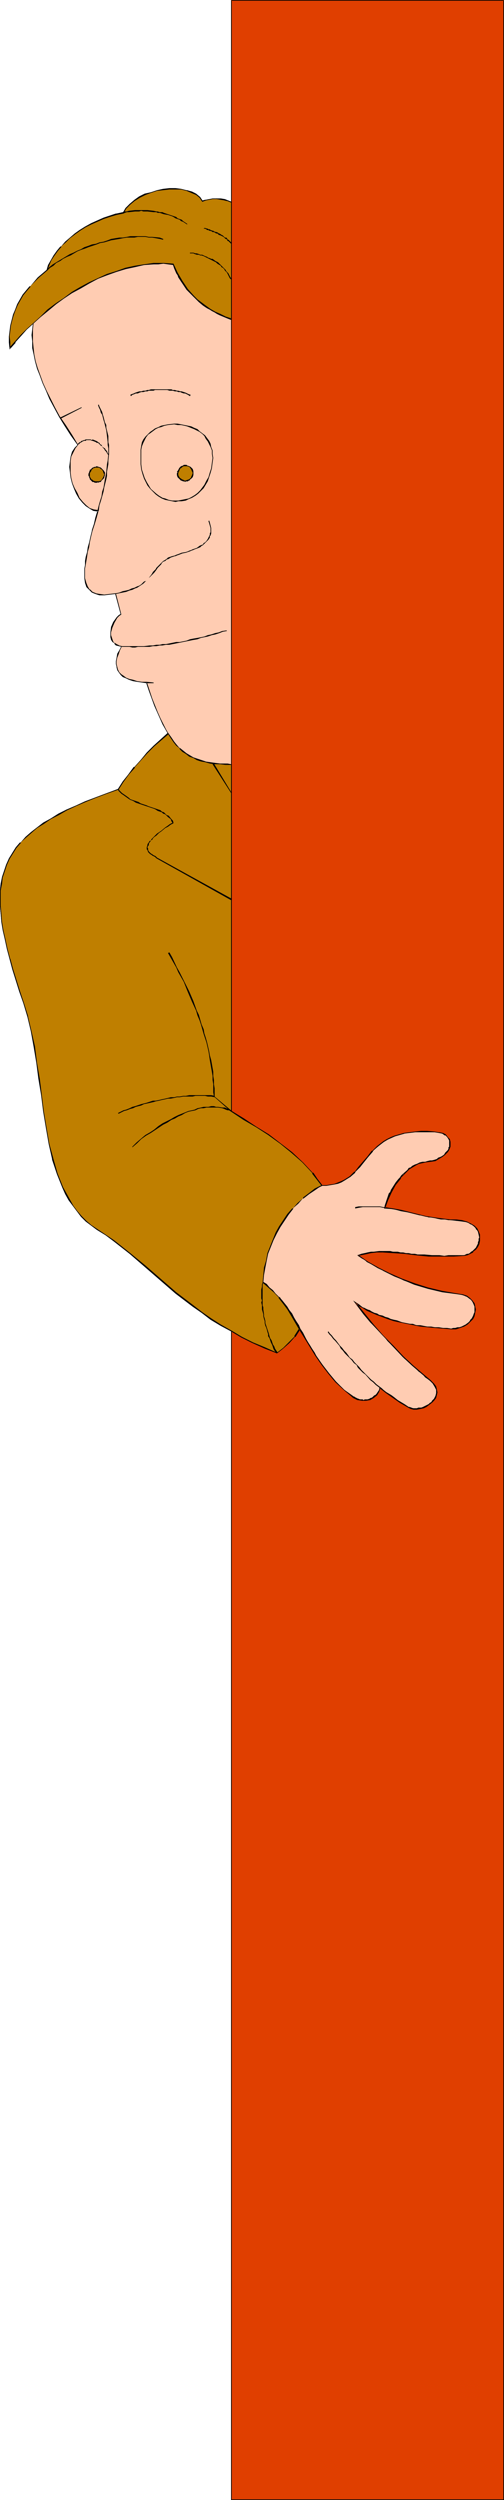 <?xml version="1.0" encoding="UTF-8" standalone="no"?>
<svg
   version="1.0"
   width="31.435mm"
   height="155.668mm"
   id="svg76"
   sodipodi:docname="Around the Corner.wmf"
   xmlns:inkscape="http://www.inkscape.org/namespaces/inkscape"
   xmlns:sodipodi="http://sodipodi.sourceforge.net/DTD/sodipodi-0.dtd"
   xmlns="http://www.w3.org/2000/svg"
   xmlns:svg="http://www.w3.org/2000/svg">
  <sodipodi:namedview
     id="namedview76"
     pagecolor="#ffffff"
     bordercolor="#000000"
     borderopacity="0.25"
     inkscape:showpageshadow="2"
     inkscape:pageopacity="0.0"
     inkscape:pagecheckerboard="0"
     inkscape:deskcolor="#d1d1d1"
     inkscape:document-units="mm" />
  <defs
     id="defs1">
    <pattern
       id="WMFhbasepattern"
       patternUnits="userSpaceOnUse"
       width="6"
       height="6"
       x="0"
       y="0" />
  </defs>
  <path
     style="fill:#ffccb2;fill-opacity:1;fill-rule:evenodd;stroke:none"
     d="M 54.474,588.192 V 313.325 l -2.425,-1.454 -2.263,-1.454 -2.263,-1.454 -2.101,-1.616 -3.879,-3.07 -3.718,-3.232 -3.718,-3.07 -3.556,-3.07 -3.718,-2.909 -1.94,-1.454 -2.101,-1.293 -1.293,-0.808 -1.132,-1.131 -1.132,-1.131 -1.132,-1.131 -0.97,-1.293 -0.808,-1.454 -0.808,-1.293 -0.647,-1.616 -0.808,-1.616 -0.485,-1.616 -1.132,-3.393 -0.808,-3.555 -0.647,-3.717 -0.647,-3.878 -0.647,-3.878 -0.485,-3.878 -0.485,-3.717 -0.647,-3.878 -0.647,-3.555 L 6.627,239.316 5.658,236.085 4.688,233.338 3.718,230.591 3.071,228.167 2.263,225.743 1.778,223.319 1.132,221.057 0.808,218.956 0.485,217.017 0.162,214.916 0,213.139 v -1.778 l 0.162,-1.778 0.162,-1.616 0.323,-1.616 0.323,-1.454 0.647,-1.293 0.647,-1.454 0.647,-1.293 0.97,-1.293 0.97,-1.293 1.132,-1.131 1.293,-1.131 1.455,-1.131 1.616,-1.131 1.616,-0.97 1.778,-1.131 2.101,-0.97 2.101,-0.97 2.263,-0.97 2.425,-0.97 2.586,-0.97 2.748,-0.97 1.132,-1.778 1.293,-1.778 1.293,-1.616 1.455,-1.778 1.616,-1.616 1.616,-1.616 1.616,-1.454 1.616,-1.454 -0.647,-1.131 -0.647,-1.293 -0.485,-1.293 -0.647,-1.454 -0.647,-1.616 -0.647,-1.616 -0.647,-1.778 -0.647,-1.939 -1.132,-0.162 -1.132,-0.162 -0.97,-0.162 -0.808,-0.162 -0.808,-0.323 -0.647,-0.485 -0.647,-0.485 -0.323,-0.485 -0.323,-0.646 -0.323,-0.646 v -0.646 -0.646 -0.808 l 0.323,-0.808 0.323,-0.97 0.485,-0.808 -0.647,-0.162 -0.485,-0.323 -0.485,-0.323 -0.323,-0.323 -0.323,-0.485 -0.162,-0.646 v -0.485 -0.646 l 0.162,-1.131 0.485,-1.293 0.808,-0.97 0.485,-0.485 0.485,-0.323 -1.293,-4.848 -1.455,0.162 h -1.293 -1.132 l -0.97,-0.162 -0.808,-0.485 -0.647,-0.485 -0.485,-0.646 -0.323,-0.97 -0.162,-1.131 v -2.262 -0.808 l 0.162,-0.97 0.162,-0.97 0.162,-1.131 0.323,-1.131 0.323,-1.131 0.323,-1.454 0.323,-1.293 0.323,-1.454 0.485,-1.616 0.485,-1.616 -0.97,-0.162 -0.97,-0.485 -0.97,-0.646 -0.808,-0.808 -0.647,-0.97 -0.647,-0.97 -0.485,-1.293 -0.485,-1.131 -0.323,-1.293 -0.323,-1.293 v -1.293 -1.293 l 0.323,-1.131 0.323,-0.97 0.485,-0.97 0.808,-0.808 -1.616,-2.424 -1.455,-2.262 L 14.063,97.924 12.77,95.824 11.8,93.884 10.83,91.945 10.022,90.168 9.375,88.39 8.89,86.613 8.406,84.997 8.082,83.381 7.759,81.927 7.597,80.311 v -1.454 -1.293 l 0.162,-1.454 -1.455,1.454 -1.455,1.454 -1.293,1.454 -1.132,1.616 -0.162,-1.454 V 79.341 78.049 L 2.425,76.756 2.748,75.463 3.233,74.17 3.556,73.039 4.203,71.908 4.688,70.777 5.496,69.646 6.304,68.515 7.112,67.545 9.052,65.606 10.992,63.667 l 0.485,-1.131 0.485,-1.131 0.808,-1.131 0.808,-1.131 0.808,-0.97 0.97,-0.97 1.132,-0.97 1.132,-0.97 1.293,-0.97 1.293,-0.808 1.293,-0.646 1.455,-0.646 1.455,-0.646 1.455,-0.485 1.616,-0.485 1.455,-0.323 0.808,-1.131 0.808,-0.97 1.132,-0.808 1.293,-0.808 1.132,-0.646 1.455,-0.485 1.455,-0.485 1.455,-0.162 1.455,-0.162 h 1.455 l 1.293,0.162 1.293,0.162 1.293,0.485 0.97,0.485 0.808,0.646 0.647,0.97 0.808,-0.323 0.808,-0.162 0.808,-0.162 h 0.97 l 0.97,0.162 0.97,0.162 0.808,0.162 0.647,0.323 V 0 h 64.334 v 588.192 z"
     id="path1" />
  <path
     style="fill:#000000;fill-opacity:1;fill-rule:evenodd;stroke:none"
     d="m 54.474,588.192 h 0.162 V 313.164 l -2.586,-1.454 -2.263,-1.454 -2.101,-1.454 -2.101,-1.616 -4.041,-3.07 -7.274,-6.302 -3.556,-2.909 -3.879,-3.07 -1.94,-1.293 -1.94,-1.293 -1.455,-0.97 -1.132,-0.97 v 0 l -1.132,-1.131 -0.97,-1.131 v 0 l -0.97,-1.293 -0.808,-1.454 -0.808,-1.454 -0.808,-1.454 -0.647,-1.616 -0.647,-1.616 -0.97,-3.393 v 0 l -0.97,-3.555 -0.647,-3.717 -0.647,-3.878 -0.485,-3.878 -0.485,-3.878 -0.647,-3.717 -0.485,-3.878 -0.808,-3.555 -0.808,-3.393 v -0.162 L 5.658,236.085 4.688,233.176 3.879,230.591 3.071,228.005 2.425,225.581 v 0.162 l -0.647,-2.424 -0.485,-2.262 -0.485,-2.101 -0.323,-1.939 -0.162,-2.101 -0.162,-1.778 v -1.778 -1.778 l 0.323,-1.616 0.162,-1.616 v 0.162 l 0.485,-1.454 0.485,-1.454 0.647,-1.454 0.808,-1.293 0.808,-1.293 1.132,-1.293 H 4.849 l 1.293,-1.131 v 0.162 l 1.293,-1.131 1.293,-1.131 1.616,-1.131 1.616,-1.131 1.94,-0.97 1.94,-0.97 2.101,-0.97 2.263,-0.97 2.425,-0.97 2.586,-0.97 2.748,-0.97 1.132,-1.939 1.293,-1.616 1.455,-1.778 h -0.162 l 1.616,-1.616 1.455,-1.778 1.616,-1.616 1.616,-1.454 v 0.162 l 1.778,-1.616 -0.647,-1.131 -0.647,-1.293 -0.647,-1.293 -0.647,-1.454 -0.647,-1.616 -0.647,-1.616 -0.647,-1.939 -0.647,-1.939 h -1.132 l -1.132,-0.162 -0.97,-0.323 v 0 l -0.808,-0.162 -0.808,-0.323 -0.647,-0.485 -0.485,-0.323 v 0 l -0.485,-0.485 -0.323,-0.646 -0.162,-0.646 v 0 l -0.162,-0.646 v -0.646 l 0.162,-0.808 v 0 l 0.323,-0.808 0.323,-0.97 0.485,-0.97 -0.808,-0.162 h 0.162 l -0.647,-0.323 -0.485,-0.323 v 0.162 l -0.323,-0.485 v 0 l -0.162,-0.485 -0.162,-0.485 v 0 l -0.162,-0.485 v -0.646 l 0.323,-1.131 v 0 l 0.485,-1.131 0.647,-1.131 v 0 l 0.485,-0.485 v 0 l 0.485,-0.323 -1.293,-5.009 -1.455,0.162 -1.293,0.162 -1.132,-0.162 -0.97,-0.162 h 0.162 l -0.808,-0.323 -0.647,-0.646 v 0.162 l -0.485,-0.808 -0.323,-0.808 v 0 l -0.323,-1.131 v -2.262 l 0.162,-0.808 0.162,-0.97 0.162,-0.97 0.162,-1.131 0.323,-1.131 0.162,-1.131 0.323,-1.454 0.323,-1.293 v 0 l 0.485,-1.454 0.485,-1.616 0.485,-1.778 -1.132,-0.162 v 0 l -0.97,-0.323 -0.808,-0.646 v 0 l -0.808,-0.808 v 0 l -0.808,-0.97 -0.485,-1.131 -0.647,-1.131 -0.485,-1.131 v 0 l -0.323,-1.293 -0.162,-1.293 v -1.293 -1.293 l 0.162,-1.131 v 0 l 0.485,-0.97 0.485,-0.97 v 0 l 0.647,-0.808 -1.455,-2.424 -1.455,-2.262 -1.455,-2.101 L 12.932,95.824 11.962,93.884 10.992,91.945 10.184,90.168 9.537,88.39 8.89,86.613 8.406,84.997 v 0 L 8.082,83.381 7.921,81.927 7.759,80.311 v -1.454 -1.293 l 0.162,-1.616 -1.616,1.616 -1.455,1.454 -1.293,1.454 v 0 l -1.293,1.454 0.162,0.162 v -1.454 L 2.263,79.341 2.425,78.049 2.586,76.756 2.91,75.463 v 0 L 3.233,74.332 3.718,73.039 4.203,71.908 4.849,70.777 5.496,69.646 6.304,68.515 7.274,67.545 H 7.112 l 1.94,-1.939 v 0 l 2.101,-1.778 0.485,-1.293 0.485,-1.131 0.647,-0.97 0.808,-1.131 0.97,-1.131 h -0.162 l 1.132,-0.97 0.97,-0.97 v 0 l 1.293,-0.97 1.132,-0.808 1.293,-0.808 1.293,-0.646 1.455,-0.808 1.455,-0.485 1.455,-0.646 1.616,-0.323 v 0 l 1.616,-0.485 0.647,-1.131 v 0 l 0.97,-0.97 v 0.162 l 0.97,-0.97 1.293,-0.646 1.293,-0.646 1.293,-0.485 1.455,-0.485 v 0 l 1.455,-0.323 h 1.455 l 1.455,-0.162 1.293,0.162 1.293,0.323 v 0 l 1.132,0.323 1.132,0.646 V 45.73 L 45.26,45.246 44.129,44.922 h -0.162 l -1.293,-0.323 -1.293,-0.162 h -1.455 l -1.455,0.162 -1.455,0.323 v 0 l -1.455,0.323 -1.455,0.485 -1.293,0.646 -1.132,0.808 -1.132,0.808 v 0.162 L 29.581,49.124 28.934,50.093 v 0 l -1.455,0.323 h -0.162 l -1.455,0.485 -1.455,0.485 -1.455,0.646 -1.455,0.646 -1.455,0.808 -1.293,0.808 -1.132,0.808 -1.132,0.97 v 0 l -1.132,0.97 -0.97,1.131 H 14.225 l -0.808,0.97 -0.808,1.131 -0.647,1.131 -0.647,1.131 -0.323,1.131 v 0 l -2.101,1.778 v 0 L 7.112,67.545 H 6.951 l -0.808,0.97 -0.808,0.97 -0.647,1.131 -0.647,1.131 -0.485,1.293 -0.485,1.131 -0.323,1.293 v 0 L 2.425,76.756 2.263,78.049 2.101,79.341 v 1.293 L 2.263,82.25 3.718,80.634 H 3.556 l 1.455,-1.616 1.293,-1.454 1.616,-1.454 H 7.759 l -0.162,1.454 -0.162,1.293 0.162,1.454 v 1.616 l 0.323,1.454 0.323,1.616 v 0 l 0.485,1.778 0.647,1.616 0.647,1.778 0.808,1.778 0.808,1.939 1.132,2.101 1.132,2.101 1.293,2.101 1.455,2.262 1.616,2.262 v 0 l -0.647,0.646 -0.647,0.97 -0.323,1.131 v 0 l -0.162,1.131 -0.162,1.293 0.162,1.293 0.162,1.293 0.323,1.293 v 0 l 0.485,1.293 0.485,1.131 0.647,1.131 0.808,0.97 v 0 l 0.808,0.808 v 0 l 0.97,0.646 0.808,0.485 1.132,0.162 -0.162,-0.162 -0.485,1.616 -0.323,1.454 -0.485,1.454 v 0.162 l -0.323,1.293 -0.323,1.454 -0.323,1.131 -0.162,1.131 -0.323,1.131 -0.162,0.97 v 0.97 l -0.162,0.808 v 2.262 l 0.162,1.131 v 0 l 0.323,0.97 0.647,0.646 0.647,0.646 0.808,0.323 0.97,0.323 h 1.132 l 1.293,-0.162 1.455,-0.162 h -0.162 l 1.293,4.848 v -0.162 l -0.485,0.323 v 0 l -0.485,0.485 -0.808,1.131 -0.485,1.131 -0.162,1.293 v 0.646 0.485 l 0.162,0.646 0.323,0.485 0.485,0.323 v 0.162 l 0.323,0.323 0.647,0.162 0.647,0.162 v -0.162 l -0.485,0.97 -0.485,0.808 -0.162,0.97 -0.162,0.808 v 0.646 l 0.162,0.646 v 0.162 l 0.162,0.646 0.323,0.485 0.485,0.646 0.485,0.485 0.808,0.323 0.647,0.323 0.97,0.323 v 0 l 0.97,0.162 1.132,0.162 1.132,0.162 -0.162,-0.162 0.647,1.939 0.647,1.778 0.647,1.778 0.647,1.454 0.647,1.454 0.647,1.454 0.647,1.131 0.647,1.131 v -0.162 l -1.616,1.454 v 0.162 l -1.778,1.454 -1.616,1.616 -1.455,1.616 -1.455,1.616 h -0.162 l -1.293,1.778 -1.293,1.778 -1.132,1.778 v 0 l -2.586,0.97 -2.586,0.97 -2.586,0.97 -2.101,0.97 -2.263,0.808 -1.94,1.131 -1.778,0.97 -1.778,1.131 -1.455,0.97 -1.455,1.131 -1.293,1.131 v 0.162 l -1.132,1.131 H 4.688 l -0.97,1.131 -0.808,1.293 -0.808,1.454 -0.647,1.293 -0.485,1.454 -0.485,1.454 v 0 L 0.162,207.968 0,209.584 v 1.778 1.778 l 0.162,1.778 0.162,2.101 0.323,1.939 0.485,2.101 0.485,2.262 0.647,2.424 v 0 l 0.647,2.424 0.808,2.585 0.808,2.585 0.97,2.747 0.97,3.232 v 0 l 0.808,3.393 0.647,3.555 0.647,3.878 0.485,3.717 0.647,3.878 0.485,3.878 0.647,3.878 0.647,3.717 0.808,3.555 v 0.162 l 1.132,3.393 0.647,1.616 0.647,1.616 0.647,1.454 0.808,1.454 0.97,1.293 0.97,1.293 v 0 l 0.97,1.293 1.132,1.131 v 0 l 1.293,0.97 1.293,0.97 2.101,1.293 1.94,1.454 3.718,2.909 3.556,3.07 7.274,6.302 4.041,3.07 2.101,1.454 2.101,1.616 2.425,1.454 2.425,1.293 v 0 275.028 z"
     id="path2" />
  <path
     style="fill:#000000;fill-opacity:1;fill-rule:evenodd;stroke:none"
     d="m 46.23,46.053 0.808,0.646 v 0 l 0.647,0.808 0.808,-0.162 v 0 l 0.808,-0.162 0.808,-0.162 h 0.97 0.97 l 0.97,0.162 h -0.162 l 0.808,0.323 0.97,0.323 V 0 L 54.474,0.162 H 118.809 L 118.647,0 v 588.192 h 0.162 -64.334 v 0.162 H 118.809 V 0 H 54.474 v 47.669 h 0.162 l -0.808,-0.485 -0.808,-0.162 v 0 l -0.97,-0.162 -0.97,-0.162 -0.97,0.162 H 49.302 l -0.808,0.162 h -0.162 l -0.647,0.323 h 0.162 l -0.647,-0.808 -0.97,-0.808 z"
     id="path3" />
  <path
     style="fill:#000000;fill-opacity:1;fill-rule:evenodd;stroke:none"
     d="m 39.603,224.45 0.647,1.131 0.647,1.131 0.647,1.131 0.485,1.131 0.647,1.131 0.647,1.131 0.97,2.262 0.485,1.131 0.485,1.131 0.97,2.262 0.323,0.97 0.485,1.131 0.647,2.101 0.323,1.131 0.323,0.97 0.323,0.97 0.485,2.101 0.162,0.97 0.162,1.131 0.485,2.747 0.162,0.97 v 0.97 l 0.162,0.97 v 0.97 0.97 l 0.162,0.97 h 0.162 v -0.97 -0.97 l -0.162,-0.97 v -0.97 l -0.162,-0.97 v -0.97 l -0.485,-2.747 -0.323,-1.131 -0.162,-0.97 -0.485,-2.101 -0.323,-1.131 -0.323,-0.97 -0.162,-0.97 -0.808,-2.262 -0.323,-1.131 -0.485,-0.97 -0.808,-2.262 -0.485,-0.97 -0.485,-1.131 -1.132,-2.262 -0.647,-1.293 -0.485,-1.131 -0.647,-1.131 -0.647,-1.131 -0.485,-1.131 -0.647,-1.131 z"
     id="path4" />
  <path
     style="fill:#000000;fill-opacity:1;fill-rule:evenodd;stroke:none"
     d="m 50.595,257.899 -0.808,-0.162 h -0.808 -0.647 -2.263 -0.647 -0.808 l -0.808,0.162 h -0.647 l -0.808,0.162 h -0.647 l -0.647,0.162 h -0.808 l -0.647,0.162 -0.647,0.162 -0.808,0.162 -0.647,0.162 -0.808,0.162 h -0.647 l -1.455,0.485 -0.647,0.162 -0.647,0.162 -1.455,0.485 -0.647,0.162 -0.647,0.323 -0.808,0.323 -0.647,0.162 -1.293,0.646 0.162,0.162 1.293,-0.646 0.647,-0.162 0.808,-0.323 0.647,-0.162 0.647,-0.323 1.293,-0.323 0.647,-0.323 0.808,-0.162 1.455,-0.323 0.485,-0.162 0.808,-0.162 0.647,-0.162 0.808,-0.162 0.647,-0.162 h 0.647 l 0.808,-0.162 0.647,-0.162 h 0.647 l 0.808,-0.162 h 0.647 0.808 0.808 l 0.647,-0.162 h 2.263 l 0.647,0.162 h 0.808 l 0.808,0.162 z"
     id="path5" />
  <path
     style="fill:#000000;fill-opacity:1;fill-rule:evenodd;stroke:none"
     d="m 50.433,258.061 4.041,3.555 0.162,-0.162 -4.041,-3.393 z"
     id="path6" />
  <path
     style="fill:#000000;fill-opacity:1;fill-rule:evenodd;stroke:none"
     d="m 31.197,270.019 v 0 l 2.101,-1.939 1.132,-0.808 1.132,-0.646 0.97,-0.646 0.97,-0.646 0.97,-0.646 0.97,-0.485 0.97,-0.646 0.808,-0.323 0.97,-0.485 0.808,-0.323 0.808,-0.485 0.808,-0.323 0.647,-0.162 0.808,-0.162 0.647,-0.323 0.647,-0.162 h 0.808 l 0.485,-0.162 h 1.293 0.485 0.647 0.485 l 0.485,0.162 h 0.323 l 0.485,0.162 0.808,0.323 h 0.323 l 0.485,0.323 0.162,-0.162 -0.485,-0.323 -0.323,-0.162 -0.485,-0.162 -0.485,-0.162 h -0.485 l -0.323,-0.162 h -0.485 -0.485 l -0.647,-0.162 h -0.485 l -1.293,0.162 h -0.485 l -0.808,0.162 -0.647,0.162 -0.808,0.323 -0.647,0.162 -0.808,0.162 -0.808,0.323 -0.808,0.323 -0.808,0.323 -0.97,0.485 -0.808,0.485 -0.97,0.485 -0.97,0.485 -0.97,0.646 -0.97,0.808 -0.97,0.646 -1.132,0.646 -0.97,0.808 -1.132,0.97 -0.97,0.97 v 0 z"
     id="path7" />
  <path
     style="fill:#000000;fill-opacity:1;fill-rule:evenodd;stroke:none"
     d="m 54.474,261.616 0.647,0.323 0.808,0.485 0.647,0.485 0.808,0.485 0.808,0.485 0.647,0.485 0.808,0.485 1.455,0.97 0.808,0.323 1.293,0.97 0.808,0.485 0.647,0.485 0.647,0.485 0.808,0.646 0.647,0.485 0.647,0.485 0.647,0.485 0.647,0.646 1.293,0.97 1.778,1.939 0.647,0.646 0.485,0.485 0.647,0.808 0.485,0.646 0.647,0.646 0.485,0.808 0.647,0.808 0.162,-0.162 -0.647,-0.808 -0.485,-0.646 -0.485,-0.808 -0.647,-0.646 -0.485,-0.646 -0.647,-0.646 -0.647,-0.646 -1.778,-1.778 -1.293,-1.131 -0.647,-0.646 -0.647,-0.485 -0.808,-0.646 -0.647,-0.485 -0.647,-0.485 -0.808,-0.485 -0.647,-0.485 -0.647,-0.485 -1.455,-0.97 -0.647,-0.485 -1.616,-0.97 -0.647,-0.485 -0.808,-0.323 -0.808,-0.485 -0.647,-0.485 -0.808,-0.485 -0.647,-0.485 -0.647,-0.323 z"
     id="path8" />
  <path
     style="fill:#000000;fill-opacity:1;fill-rule:evenodd;stroke:none"
     d="m 75.811,278.906 -1.293,0.646 -1.293,0.808 -1.132,0.808 -0.97,0.97 -0.97,0.808 -1.132,1.131 -0.97,0.97 -0.808,1.293 -0.808,1.131 -0.808,1.131 -0.647,1.131 -1.132,2.585 -0.97,2.747 -0.323,1.454 -0.323,1.293 -0.323,1.454 -0.162,1.293 -0.162,2.909 v 1.454 1.293 l 0.162,1.454 0.162,1.454 0.323,1.293 0.323,1.454 0.323,1.293 0.485,1.454 0.485,1.293 0.647,1.293 0.647,1.293 0.323,-0.162 -0.808,-1.293 -0.485,-1.293 -0.647,-1.293 -0.485,-1.454 -0.323,-1.131 -0.323,-1.454 -0.162,-1.293 -0.162,-1.454 -0.162,-1.454 -0.162,-1.293 v -1.454 l 0.323,-2.909 0.162,-1.293 0.162,-1.454 0.485,-1.293 0.162,-1.293 0.97,-2.747 1.293,-2.585 0.647,-1.131 0.647,-1.293 0.97,-1.131 0.808,-1.131 0.808,-0.97 0.97,-1.131 0.97,-0.97 1.132,-0.808 1.132,-0.808 1.293,-0.808 1.293,-0.646 z"
     id="path9" />
  <path
     style="fill:#000000;fill-opacity:1;fill-rule:evenodd;stroke:none"
     d="m 65.304,318.496 v 0 l 0.485,-0.485 0.162,-0.162 h 0.323 l 0.323,-0.323 0.162,-0.162 0.162,-0.162 0.323,-0.162 0.162,-0.162 0.647,-0.646 0.485,-0.485 0.323,-0.323 0.323,-0.323 0.162,-0.162 0.162,-0.323 0.162,-0.162 0.162,-0.162 0.485,-0.646 0.162,-0.162 v -0.323 l 0.162,-0.162 0.162,-0.162 h 0.162 l -0.323,-0.162 h 0.162 l -0.323,0.162 -0.162,0.162 -0.162,0.323 -0.162,0.162 -0.485,0.646 -0.162,0.323 -0.162,0.162 -0.162,0.162 -0.162,0.162 -0.323,0.485 -0.323,0.323 v 0.162 l -0.323,0.162 -0.647,0.646 -0.162,0.162 -0.162,0.162 -0.162,0.162 h -0.162 l -0.485,0.323 -0.162,0.162 -0.162,0.162 -0.485,0.485 v 0 z"
     id="path10" />
  <path
     style="fill:#000000;fill-opacity:1;fill-rule:evenodd;stroke:none"
     d="m 75.811,279.068 1.132,-0.162 h 0.97 l 1.778,-0.485 0.808,-0.323 0.808,-0.323 0.647,-0.485 0.647,-0.323 1.616,-1.778 0.647,-0.485 0.485,-0.646 0.485,-0.646 0.485,-0.646 0.485,-0.485 0.485,-0.646 1.132,-1.293 0.647,-0.485 0.647,-0.646 0.808,-0.485 0.808,-0.485 1.778,-0.808 0.97,-0.485 1.132,-0.323 h 1.293 l 1.293,-0.162 1.455,-0.162 h 1.455 l 1.778,0.162 v -0.162 l -1.778,-0.162 h -1.455 l -1.455,0.162 h -1.293 l -1.293,0.162 -1.293,0.323 -0.97,0.323 -1.778,0.97 -0.808,0.485 -0.808,0.485 -0.647,0.485 -0.647,0.646 -0.647,0.646 -0.485,0.646 -0.485,0.646 -0.647,0.646 -0.485,0.646 -0.485,0.485 -0.485,0.646 -0.485,0.646 -1.616,1.454 -0.647,0.485 -0.647,0.485 -0.808,0.323 -0.808,0.323 -1.616,0.485 h -0.97 l -1.132,0.162 z"
     id="path11" />
  <path
     style="fill:#000000;fill-opacity:1;fill-rule:evenodd;stroke:none"
     d="m 102.483,266.464 h 0.485 l 0.485,0.162 h 0.323 l 0.485,0.162 0.323,0.162 0.323,0.162 0.323,0.162 0.162,0.323 0.162,0.162 0.162,0.323 0.162,0.323 v 0.162 1.293 l -0.162,0.162 v 0.323 l -0.162,0.323 -0.323,0.323 -0.323,0.323 -0.162,0.323 -0.162,0.162 -0.485,0.323 -0.323,0.162 -0.485,0.162 -0.323,0.323 -0.485,0.162 -0.647,0.162 h -0.485 l -0.647,0.162 -0.485,0.162 v 0 0.162 h 0.162 l 0.323,-0.162 h 0.647 l 0.485,-0.162 0.647,-0.162 0.485,-0.162 0.485,-0.162 0.485,-0.162 0.323,-0.323 0.323,-0.162 0.485,-0.485 0.162,-0.162 0.162,-0.323 0.323,-0.323 0.162,-0.323 0.162,-0.323 0.162,-0.323 v -1.293 l -0.162,-0.323 -0.162,-0.323 -0.162,-0.323 -0.162,-0.162 -0.323,-0.323 -0.162,-0.162 -0.485,-0.162 -0.323,-0.162 -0.323,-0.162 -0.485,-0.162 h -0.485 -0.485 z"
     id="path12" />
  <path
     style="fill:#000000;fill-opacity:1;fill-rule:evenodd;stroke:none"
     d="m 100.22,273.412 h -0.323 -0.323 l -0.647,0.162 -0.323,0.162 -0.323,0.162 -0.485,0.162 -0.323,0.162 -0.323,0.162 -0.323,0.323 -0.485,0.162 -0.323,0.485 -1.132,0.97 -0.323,0.323 -0.323,0.485 -0.323,0.323 -0.647,0.808 -1.132,1.778 -0.162,0.485 -0.323,0.323 -0.162,0.485 -0.162,0.485 -0.647,1.939 v 0.485 h 0.162 V 283.754 l 0.647,-1.939 0.162,-0.323 0.323,-0.485 0.162,-0.485 0.323,-0.485 0.97,-1.616 0.647,-0.97 0.323,-0.323 0.323,-0.323 0.323,-0.485 1.132,-0.97 0.323,-0.162 0.323,-0.323 0.323,-0.162 0.485,-0.323 0.323,-0.162 0.323,-0.162 0.485,-0.162 0.323,-0.162 0.485,-0.162 h 0.323 0.323 z"
     id="path13" />
  <path
     style="fill:#000000;fill-opacity:1;fill-rule:evenodd;stroke:none"
     d="m 83.732,284.4 0.808,-0.162 0.97,-0.162 h 0.808 1.616 0.808 0.808 l 0.808,0.162 h 0.647 l 0.647,0.162 0.808,0.162 1.94,0.323 0.647,0.162 0.647,0.162 0.647,0.162 1.293,0.323 0.647,0.162 0.647,0.162 h 0.647 l 0.647,0.162 0.808,0.323 h 0.647 l 0.808,0.162 0.647,0.162 0.808,0.162 h 0.97 l 0.808,0.162 h 0.97 l 0.97,0.162 v -0.323 l -0.97,-0.162 h -0.97 -0.808 l -0.97,-0.162 -0.808,-0.162 h -0.647 l -0.808,-0.162 -0.647,-0.162 -0.647,-0.162 -0.808,-0.162 -0.647,-0.162 -0.647,-0.162 -0.647,-0.162 -1.293,-0.323 H 95.694 l -0.647,-0.323 -0.647,-0.162 -1.94,-0.323 H 91.652 l -0.647,-0.162 h -0.647 l -0.808,-0.162 H 88.743 87.935 86.318 85.51 84.54 l -0.808,0.162 z"
     id="path14" />
  <path
     style="fill:#000000;fill-opacity:1;fill-rule:evenodd;stroke:none"
     d="m 107.655,287.309 h 0.485 0.647 l 0.647,0.162 0.485,0.162 0.485,0.162 0.485,0.323 0.485,0.162 0.323,0.323 0.323,0.162 0.162,0.485 0.162,0.162 0.323,0.323 0.162,0.808 0.162,0.646 -0.162,0.323 v 0.485 l -0.162,0.323 v 0.323 l -0.162,0.323 -0.162,0.323 -0.162,0.323 -0.323,0.323 -0.485,0.485 -0.323,0.162 -0.323,0.323 -0.323,0.162 h -0.323 l -0.323,0.162 -0.323,0.162 v 0 0.162 0 l 0.323,-0.162 h 0.323 l 0.485,-0.162 0.323,-0.162 0.323,-0.162 0.323,-0.162 0.647,-0.646 0.162,-0.323 0.162,-0.323 0.162,-0.323 0.162,-0.323 0.162,-0.485 v -0.323 l 0.162,-0.485 v -0.323 l -0.162,-0.646 -0.162,-0.808 -0.162,-0.323 -0.162,-0.323 -0.485,-0.323 -0.162,-0.323 -0.485,-0.323 -0.323,-0.323 -0.485,-0.162 -0.485,-0.162 -0.647,-0.323 h -0.647 l -0.647,-0.162 h -0.485 z"
     id="path15" />
  <path
     style="fill:#000000;fill-opacity:1;fill-rule:evenodd;stroke:none"
     d="m 109.433,295.389 h -1.293 -1.293 -1.132 l -0.97,0.162 -1.132,-0.162 h -0.97 -0.808 l -1.778,-0.162 h -1.616 l -0.647,-0.162 h -0.808 l -0.647,-0.162 H 95.694 l -0.647,-0.162 h -0.647 l -0.647,-0.162 h -1.132 l -0.647,-0.162 h -2.586 l -1.293,0.162 h -0.647 l -0.808,0.162 -0.647,0.162 -0.808,0.162 -0.808,0.323 v 0 0.162 h 0.162 l 0.808,-0.323 0.647,-0.162 h 0.647 l 0.808,-0.162 0.647,-0.162 h 1.293 2.586 0.647 l 1.132,0.162 h 0.647 l 0.647,0.162 H 95.694 l 0.647,0.162 h 0.647 0.808 l 0.647,0.162 1.616,0.162 h 1.778 l 0.808,0.162 0.97,-0.162 1.132,0.162 h 0.97 l 1.132,-0.162 h 1.293 1.293 z"
     id="path16" />
  <path
     style="fill:#000000;fill-opacity:1;fill-rule:evenodd;stroke:none"
     d="m 84.378,295.55 0.485,0.323 0.485,0.323 0.647,0.323 0.485,0.485 0.647,0.323 0.647,0.323 0.647,0.323 1.293,0.646 0.647,0.485 0.647,0.323 0.647,0.323 0.647,0.323 0.647,0.323 0.808,0.323 0.808,0.323 0.647,0.323 1.455,0.485 0.808,0.323 0.808,0.323 1.616,0.485 0.97,0.162 0.808,0.162 0.808,0.323 1.778,0.323 0.808,0.162 0.97,0.162 1.94,0.323 v -0.162 l -1.94,-0.323 -0.97,-0.162 -0.808,-0.162 -0.97,-0.162 -0.808,-0.162 -0.808,-0.323 -0.808,-0.162 -0.808,-0.162 -1.616,-0.646 -0.808,-0.162 -0.808,-0.323 -1.455,-0.485 -0.808,-0.323 -0.647,-0.323 -0.808,-0.323 -0.647,-0.323 -0.647,-0.323 -0.647,-0.323 -0.808,-0.323 -0.647,-0.485 -1.293,-0.646 -0.647,-0.485 -0.647,-0.162 -0.485,-0.323 -0.647,-0.485 -0.485,-0.323 -0.485,-0.323 -0.485,-0.323 z"
     id="path17" />
  <path
     style="fill:#000000;fill-opacity:1;fill-rule:evenodd;stroke:none"
     d="m 107.978,304.599 h 0.485 l 0.485,0.162 0.485,0.162 0.323,0.162 0.485,0.162 0.323,0.323 0.323,0.162 0.485,0.646 0.323,0.646 0.162,0.323 v 0.323 0.485 0.323 0.323 l -0.162,0.323 -0.162,0.485 -0.162,0.323 -0.162,0.323 -0.323,0.323 -0.162,0.323 -0.323,0.323 -0.647,0.485 -0.97,0.485 -0.485,0.162 h -0.485 l -0.485,0.162 h -0.485 l -0.485,0.162 v 0.162 l 0.485,-0.162 h 0.485 l 0.485,-0.162 h 0.647 l 0.485,-0.162 0.808,-0.485 0.808,-0.485 0.323,-0.323 0.323,-0.323 0.162,-0.323 0.323,-0.323 v -0.485 l 0.162,-0.323 0.162,-0.485 v -0.323 -0.323 -0.485 -0.323 l -0.162,-0.485 -0.323,-0.646 -0.162,-0.323 -0.323,-0.323 -0.323,-0.323 -0.485,-0.162 -0.323,-0.323 h -0.485 l -0.485,-0.323 h -0.485 -0.485 z"
     id="path18" />
  <path
     style="fill:#000000;fill-opacity:1;fill-rule:evenodd;stroke:none"
     d="m 106.362,312.679 -0.97,-0.162 h -0.97 l -0.97,-0.162 h -0.97 l -0.808,-0.162 h -0.97 l -0.808,-0.162 -0.808,-0.162 h -0.97 l -0.808,-0.323 h -0.808 l -1.616,-0.323 -1.293,-0.485 -0.808,-0.162 -0.647,-0.162 -0.647,-0.323 -0.647,-0.162 -0.647,-0.323 -0.808,-0.162 -0.485,-0.323 -0.647,-0.162 -0.647,-0.323 -0.485,-0.323 -0.647,-0.162 -0.485,-0.323 -0.485,-0.162 -0.485,-0.323 -0.323,-0.323 -0.485,-0.323 -0.323,-0.162 -0.162,0.162 0.323,0.162 0.485,0.323 0.485,0.323 0.485,0.323 0.485,0.162 0.485,0.323 0.485,0.323 0.647,0.323 0.485,0.162 0.647,0.323 0.647,0.162 0.647,0.323 0.647,0.162 0.647,0.323 0.647,0.162 0.808,0.162 0.647,0.162 0.647,0.323 0.808,0.162 1.616,0.323 0.808,0.162 0.808,0.162 0.97,0.162 h 0.808 l 0.808,0.162 h 0.97 l 0.808,0.162 h 0.97 l 0.97,0.162 h 0.97 l 0.97,0.162 z"
     id="path19" />
  <path
     style="fill:#000000;fill-opacity:1;fill-rule:evenodd;stroke:none"
     d="m 83.732,306.7 1.455,1.939 0.485,0.646 1.616,1.939 0.647,0.646 0.485,0.485 1.778,1.939 0.647,0.646 0.485,0.646 0.647,0.646 3.395,3.555 1.293,0.97 0.485,0.485 0.647,0.485 0.485,0.646 0.485,0.485 0.647,0.323 0.808,0.97 0.485,0.323 0.647,0.485 0.162,-0.162 -0.647,-0.485 -0.485,-0.323 -0.485,-0.485 -0.485,-0.485 -0.485,-0.485 -0.647,-0.323 -0.485,-0.485 -0.485,-0.485 -0.647,-0.646 -1.132,-0.97 -3.395,-3.555 -0.485,-0.646 -0.647,-0.646 -0.647,-0.485 -1.778,-1.939 -0.485,-0.646 -0.647,-0.646 -1.616,-1.939 -0.485,-0.646 -1.455,-1.939 z"
     id="path20" />
  <path
     style="fill:#000000;fill-opacity:1;fill-rule:evenodd;stroke:none"
     d="m 101.351,324.96 v 0 l 0.97,0.97 0.162,0.323 0.162,0.323 0.162,0.323 v 0.323 0.323 0.323 l -0.162,0.646 -0.162,0.323 -0.162,0.323 -0.485,0.485 -0.162,0.323 -0.323,0.162 -0.323,0.323 -0.323,0.162 -0.323,0.162 -0.323,0.162 -0.323,0.162 -0.323,0.162 H 99.088 98.603 l -0.323,0.162 h -0.323 -0.323 -0.323 l -0.323,-0.162 -0.485,-0.162 h -0.162 v 0.162 h 0.162 l 0.323,0.162 0.485,0.162 h 0.323 0.323 0.323 0.323 0.485 l 0.323,-0.162 0.485,-0.162 0.323,-0.162 0.323,-0.162 0.323,-0.162 0.323,-0.162 0.323,-0.323 0.323,-0.162 0.162,-0.323 0.485,-0.485 0.162,-0.485 0.162,-0.162 0.162,-0.808 v -0.323 -0.323 -0.323 l -0.162,-0.323 -0.162,-0.485 -0.162,-0.323 -0.97,-0.97 v 0 z"
     id="path21" />
  <path
     style="fill:#000000;fill-opacity:1;fill-rule:evenodd;stroke:none"
     d="m 96.34,331.1 -0.97,-0.646 -0.808,-0.485 -0.808,-0.485 -0.808,-0.646 -0.647,-0.485 -0.808,-0.485 -0.808,-0.485 -0.647,-0.646 -0.647,-0.485 -0.647,-0.485 -0.647,-0.646 -0.647,-0.485 -1.132,-1.131 -0.647,-0.646 -0.485,-0.485 -0.485,-0.646 -0.647,-0.646 -0.485,-0.485 -0.485,-0.646 -0.647,-0.485 -0.323,-0.485 -0.485,-0.646 -0.485,-0.485 -0.485,-0.646 -0.485,-0.485 -0.97,-1.293 -0.485,-0.485 -0.485,-0.646 -0.485,-0.485 -0.323,-0.485 -0.162,0.162 0.323,0.485 0.485,0.485 0.485,0.646 0.485,0.485 0.97,1.131 0.323,0.646 0.485,0.485 0.485,0.646 0.485,0.485 0.647,0.646 0.485,0.485 0.485,0.646 0.647,0.485 0.323,0.646 0.647,0.646 0.485,0.485 0.647,0.485 1.132,1.293 0.647,0.485 0.647,0.646 0.647,0.485 0.808,0.646 0.647,0.485 0.808,0.485 0.647,0.485 0.808,0.646 0.647,0.485 0.97,0.485 0.808,0.485 0.97,0.646 z"
     id="path22" />
  <path
     style="fill:#000000;fill-opacity:1;fill-rule:evenodd;stroke:none"
     d="m 89.551,326.576 v 0 l -0.162,0.162 v 0.323 l -0.323,0.485 -0.323,0.485 -0.162,0.162 -0.162,0.162 h -0.162 l -0.162,0.162 -0.162,0.162 -0.162,0.162 -0.323,0.162 H 87.288 l -0.162,0.162 -0.485,0.162 h -0.162 -0.323 -0.162 l -0.323,0.162 -0.162,-0.162 h -0.323 -0.162 -0.323 l -0.162,-0.162 H 84.378 l -0.323,-0.162 -0.323,-0.162 -0.162,-0.162 h -0.162 v 0 l -0.162,0.323 h 0.162 v 0 l 0.323,0.162 h 0.162 l 0.323,0.162 0.323,0.162 h 0.162 0.323 l 0.162,0.162 h 0.323 0.162 0.323 0.162 l 0.323,-0.162 h 0.162 0.323 l 0.323,-0.162 h 0.162 l 0.162,-0.162 0.162,-0.162 h 0.323 l 0.162,-0.162 0.162,-0.162 0.162,-0.162 0.323,-0.323 v -0.162 l 0.323,-0.323 0.323,-0.646 v -0.323 l 0.162,-0.162 v 0 z"
     id="path23" />
  <path
     style="fill:#000000;fill-opacity:1;fill-rule:evenodd;stroke:none"
     d="m 83.409,328.676 -1.132,-0.808 -0.97,-0.646 -0.808,-0.808 -0.97,-0.808 -0.808,-0.97 -0.808,-0.808 -1.293,-1.778 -1.293,-1.778 -0.647,-0.97 -0.485,-0.97 -0.647,-0.97 -0.485,-0.808 -0.647,-0.97 -0.485,-0.97 -0.485,-0.97 -0.647,-0.97 -0.323,-0.808 -0.647,-0.97 -0.485,-0.808 -0.485,-0.97 -0.647,-0.808 -0.485,-0.808 -0.647,-0.808 -0.647,-0.808 -1.455,-1.454 -0.647,-0.808 -0.808,-0.646 -0.647,-0.808 -0.808,-0.485 -0.162,0.323 0.808,0.485 0.647,0.646 0.808,0.646 0.808,0.646 0.647,0.808 0.647,0.646 0.485,0.808 0.647,0.97 0.647,0.646 0.485,0.97 0.647,0.808 0.485,0.97 0.485,0.808 0.485,0.97 0.485,0.97 0.647,0.97 0.485,0.808 0.485,0.97 0.647,0.97 0.485,0.97 0.647,0.97 0.647,0.808 1.293,1.939 0.647,0.808 0.808,0.97 0.808,0.808 0.647,0.97 0.97,0.808 0.808,0.808 0.97,0.808 1.132,0.808 z"
     id="path24" />
  <path
     style="fill:#000000;fill-opacity:1;fill-rule:evenodd;stroke:none"
     d="m 65.304,318.334 -0.485,-0.162 -0.647,-0.323 -0.323,-0.162 -0.485,-0.162 -0.323,-0.162 -0.323,-0.162 -0.323,-0.162 -0.647,-0.323 -0.323,-0.162 -0.323,-0.162 -0.485,-0.162 -0.647,-0.323 h -0.323 l -2.586,-1.454 -0.323,-0.162 -1.94,-0.97 -0.162,-0.162 -0.162,0.162 0.162,0.162 1.94,0.97 0.323,0.323 2.748,1.293 0.323,0.162 0.647,0.323 0.323,0.162 0.323,0.162 h 0.323 l 0.808,0.323 0.323,0.162 0.323,0.162 0.323,0.162 0.323,0.162 0.485,0.162 0.647,0.323 0.485,0.162 z"
     id="path25" />
  <path
     style="fill:#000000;fill-opacity:1;fill-rule:evenodd;stroke:none"
     d="m 54.636,211.684 -17.619,-9.857 -0.162,0.162 17.619,9.857 z"
     id="path26" />
  <path
     style="fill:#000000;fill-opacity:1;fill-rule:evenodd;stroke:none"
     d="m 37.017,201.827 v 0 l -0.323,-0.323 -0.323,-0.162 -0.323,-0.162 -0.162,-0.162 -0.323,-0.162 -0.485,-0.485 v -0.162 l -0.162,-0.162 v -0.162 -0.162 l -0.162,-0.162 0.162,-0.485 0.162,-0.162 0.162,-0.485 0.162,-0.323 0.162,-0.162 0.323,-0.323 0.162,-0.323 0.323,-0.162 0.485,-0.323 0.323,-0.323 0.323,-0.323 0.485,-0.323 0.97,-0.808 0.647,-0.323 0.647,-0.485 0.647,-0.323 -0.162,-0.162 -0.647,0.323 -0.647,0.485 -0.485,0.323 -0.97,0.808 -0.485,0.323 -0.485,0.323 -0.323,0.323 -0.323,0.323 -0.323,0.323 -0.323,0.323 -0.162,0.162 -0.323,0.323 -0.162,0.162 -0.323,0.485 v 0.162 l -0.162,0.323 v 0.323 0.162 0.162 l 0.162,0.323 v 0.162 l 0.162,0.162 0.485,0.485 0.323,0.162 0.162,0.162 0.323,0.162 0.323,0.162 0.323,0.323 v 0 z"
     id="path27" />
  <path
     style="fill:#000000;fill-opacity:1;fill-rule:evenodd;stroke:none"
     d="m 40.896,193.748 -0.162,-0.485 -0.323,-0.323 -0.647,-0.646 -0.485,-0.485 -0.323,-0.162 -0.323,-0.323 -0.485,-0.162 -0.323,-0.323 -0.485,-0.162 -0.485,-0.162 -0.485,-0.162 -0.97,-0.323 -0.485,-0.323 h -0.323 l -0.97,-0.485 -0.485,-0.162 -0.485,-0.162 -0.485,-0.162 -0.97,-0.485 -0.485,-0.162 -0.323,-0.162 -0.485,-0.323 -0.323,-0.162 -0.323,-0.323 -0.485,-0.323 -0.647,-0.646 -0.162,-0.323 -0.162,0.162 0.162,0.323 0.647,0.646 0.485,0.323 0.323,0.323 0.485,0.162 0.323,0.323 0.485,0.323 0.485,0.162 0.808,0.323 0.485,0.162 0.485,0.323 h 0.485 l 0.97,0.485 0.485,0.162 0.485,0.162 0.97,0.323 0.323,0.162 0.485,0.162 0.485,0.162 0.485,0.323 0.323,0.323 0.485,0.162 0.323,0.323 0.323,0.162 0.647,0.646 0.162,0.485 0.323,0.485 z"
     id="path28" />
  <path
     style="fill:#000000;fill-opacity:1;fill-rule:evenodd;stroke:none"
     d="m 50.11,179.851 4.364,6.787 h 0.162 l -4.203,-6.948 z"
     id="path29" />
  <path
     style="fill:#000000;fill-opacity:1;fill-rule:evenodd;stroke:none"
     d="M 54.636,261.616 V 47.669 h -0.162 v 213.947 z"
     id="path30" />
  <path
     style="fill:#000000;fill-opacity:1;fill-rule:evenodd;stroke:none"
     d="M 54.636,75.14 53.828,74.817 51.888,74.009 51.241,73.686 50.595,73.362 50.11,73.039 49.463,72.716 48.978,72.393 48.493,71.908 48.008,71.585 47.039,70.939 46.069,70.131 45.745,69.807 44.937,68.838 44.129,68.03 43.806,67.545 43.482,67.222 42.512,65.768 42.351,65.283 42.028,64.636 41.866,64.152 41.219,63.182 40.896,62.213 h -0.162 l 0.323,0.97 0.485,1.131 0.323,0.485 0.162,0.485 0.323,0.485 0.97,1.454 0.323,0.485 0.323,0.485 0.808,0.808 0.808,0.808 0.485,0.485 0.808,0.808 0.97,0.808 0.485,0.323 0.485,0.323 0.647,0.323 0.485,0.323 0.647,0.323 0.485,0.323 0.647,0.323 1.94,0.808 0.808,0.323 z"
     id="path31" />
  <path
     style="fill:#000000;fill-opacity:1;fill-rule:evenodd;stroke:none"
     d="m 40.896,62.051 -1.293,-0.162 h -1.132 -1.132 -1.132 l -1.132,0.162 -1.132,0.162 -1.132,0.162 -1.132,0.162 -2.263,0.485 -1.132,0.323 -0.97,0.323 -1.132,0.485 -1.132,0.323 -0.97,0.485 -1.132,0.485 -0.97,0.485 -1.132,0.485 -0.97,0.485 -0.97,0.646 -1.132,0.485 -0.97,0.646 -0.97,0.646 -1.94,1.293 -0.97,0.808 -0.808,0.646 -1.778,1.454 -0.97,0.97 -0.808,0.808 -0.808,0.808 h 0.162 l 0.808,-0.808 0.808,-0.808 0.808,-0.646 1.778,-1.616 0.97,-0.646 0.97,-0.808 1.94,-1.293 0.97,-0.646 0.97,-0.485 0.97,-0.646 0.97,-0.646 1.132,-0.485 0.97,-0.485 1.132,-0.485 0.97,-0.485 1.132,-0.485 0.97,-0.323 1.132,-0.323 1.132,-0.323 1.132,-0.323 0.97,-0.323 1.132,-0.323 1.132,-0.162 1.132,-0.162 1.132,-0.162 h 1.132 1.132 l 1.132,-0.162 1.132,0.162 1.293,0.162 z"
     id="path32" />
  <path
     style="fill:#000000;fill-opacity:1;fill-rule:evenodd;stroke:none"
     d="m 23.115,95.339 0.162,0.485 0.323,0.646 0.162,0.646 0.323,0.485 0.162,0.646 0.162,0.646 0.162,0.485 0.162,0.646 0.162,0.646 0.162,0.646 0.162,1.293 0.162,1.454 v 0.646 l 0.162,0.808 v 1.293 l -0.162,1.616 -0.162,0.808 -0.162,1.778 -0.162,0.97 -0.162,0.808 -0.323,1.939 -0.323,0.97 -0.162,1.131 -0.323,0.97 -0.323,1.131 -0.323,1.293 v 0 h 0.323 v 0 l 0.162,-1.293 0.323,-0.97 0.323,-1.131 0.323,-1.131 0.162,-0.97 0.485,-1.939 0.162,-0.808 v -0.97 l 0.323,-1.778 v -0.808 l 0.162,-1.616 v -1.293 -0.808 l -0.162,-0.646 v -1.454 l -0.323,-1.293 -0.162,-0.646 V 100.025 L 24.732,99.379 24.57,98.732 24.408,98.086 24.247,97.601 24.085,96.955 23.762,96.308 23.438,95.662 23.277,95.177 Z"
     id="path33" />
  <path
     style="fill:#000000;fill-opacity:1;fill-rule:evenodd;stroke:none"
     d="m 18.427,104.711 v 0 -0.162 h 0.162 l 0.162,-0.162 0.162,-0.162 0.323,-0.162 0.162,-0.162 h 0.162 l 0.162,-0.162 h 0.162 0.323 l 0.162,-0.162 h 0.323 0.162 0.485 l 0.323,0.162 h 0.162 l 0.808,0.323 0.162,0.162 h 0.323 l 0.162,0.162 0.485,0.485 0.323,0.162 0.162,0.323 0.323,0.323 0.162,0.323 0.323,0.323 0.162,0.323 0.323,0.485 0.162,-0.162 -0.323,-0.323 -0.162,-0.485 -0.323,-0.323 -0.162,-0.323 -0.323,-0.162 -0.323,-0.323 -0.162,-0.323 -0.323,-0.162 -0.162,-0.323 -0.323,-0.162 -0.162,-0.162 -0.323,-0.162 -0.808,-0.323 -0.162,0.162 -0.323,-0.162 h -0.485 -0.162 -0.323 -0.162 l -0.323,0.162 H 19.721 l -0.323,0.162 h -0.162 l -0.162,0.162 -0.162,0.162 h -0.162 l -0.162,0.162 -0.323,0.323 v 0.162 0 z"
     id="path34" />
  <path
     style="fill:#000000;fill-opacity:1;fill-rule:evenodd;stroke:none"
     d="m 22.792,113.599 h 0.162 v -0.162 l 0.323,0.162 0.162,-0.162 h 0.162 0.162 l 0.162,-0.323 v 0 l 0.162,-0.162 v 0 l 0.162,-0.162 v 0 l 0.162,-0.162 0.162,-0.162 v -0.162 -0.162 l 0.162,-0.162 -0.162,-0.162 h 0.162 l -0.162,-0.162 v -0.162 -0.323 0 l -0.162,-0.162 v -0.162 l -0.162,0.162 v 0 0.162 0 l 0.162,0.162 v 0.162 0.162 0.162 0 0.162 0.162 l -0.162,0.162 v 0.162 0.162 H 24.085 v 0.162 0 l -0.162,0.162 v 0 l -0.162,0.162 h -0.162 v 0 l -0.162,0.162 h -0.162 v 0 l -0.485,0.162 v 0.162 -0.162 z"
     id="path35" />
  <path
     style="fill:#000000;fill-opacity:1;fill-rule:evenodd;stroke:none"
     d="m 24.408,110.852 v 0 l -0.162,-0.162 v -0.162 H 24.085 v -0.162 h -0.162 v -0.162 l -0.647,-0.323 v 0 h -0.162 -0.647 -0.162 -0.162 l -0.162,0.162 h -0.162 l -0.162,0.162 -0.162,0.162 v 0.162 H 21.175 v 0.485 -0.162 l 0.323,0.162 v 0 -0.323 0 l 0.162,-0.162 0.162,-0.162 h 0.162 v -0.162 h 0.162 0.162 l 0.162,-0.162 h 0.647 l 0.162,0.162 v 0 l 0.485,0.162 v 0.162 h 0.162 v 0.162 h 0.162 v 0.162 l 0.162,0.162 v 0 z"
     id="path36" />
  <path
     style="fill:#000000;fill-opacity:1;fill-rule:evenodd;stroke:none"
     d="m 21.175,110.852 h 0.162 -0.162 l -0.162,0.162 v 0.162 0 l -0.162,0.323 v 0.323 0.162 l 0.162,0.162 v 0.162 l 0.162,0.323 v 0.162 0 l 0.323,0.323 v 0 0 l 0.162,0.162 0.162,0.162 h 0.162 v 0 h 0.162 l 0.162,0.162 h 0.323 0.162 v 0 -0.162 h 0.162 l -0.162,-0.162 h -0.485 -0.162 v 0 l -0.162,-0.162 h -0.162 l -0.162,-0.162 -0.162,-0.162 v 0 l -0.162,-0.162 v 0 l -0.162,-0.323 v -0.162 l -0.162,-0.162 0.162,-0.162 v -0.323 -0.162 -0.162 h 0.162 L 21.175,111.013 h 0.162 0.162 z"
     id="path37" />
  <path
     style="fill:#000000;fill-opacity:1;fill-rule:evenodd;stroke:none"
     d="m 14.225,98.571 5.011,-2.585 V 95.824 L 14.225,98.247 Z"
     id="path38" />
  <path
     style="fill:#000000;fill-opacity:1;fill-rule:evenodd;stroke:none"
     d="m 30.874,93.238 0.323,-0.323 0.485,-0.162 0.323,-0.162 h 0.485 l 0.323,-0.162 0.485,-0.162 h 0.485 l 0.485,-0.162 h 0.485 l 0.323,-0.162 h 0.485 0.647 l 0.323,-0.162 h 2.91 l 0.485,0.162 h 0.485 0.323 l 0.485,0.162 h 0.485 l 0.323,0.162 h 0.485 l 0.323,0.162 0.485,0.162 h 0.323 l 0.647,0.323 0.485,0.323 0.162,-0.323 -0.485,-0.162 -0.647,-0.323 -0.485,-0.162 -0.485,-0.162 H 42.512 L 42.028,91.945 H 41.704 L 41.219,91.784 H 40.734 L 40.411,91.622 H 39.926 39.441 36.532 36.208 35.562 l -0.485,0.162 h -0.323 l -0.485,0.162 h -0.485 l -0.485,0.162 h -0.485 l -0.485,0.162 -0.485,0.162 -0.323,0.162 -0.485,0.162 -0.323,0.162 z"
     id="path39" />
  <path
     style="fill:#000000;fill-opacity:1;fill-rule:evenodd;stroke:none"
     d="m 27.318,139.776 v 0 l 0.808,-0.162 0.808,-0.162 0.808,-0.162 0.808,-0.323 0.647,-0.162 0.647,-0.323 0.485,-0.162 0.485,-0.323 0.485,-0.323 0.485,-0.323 0.323,-0.323 0.323,-0.323 0.647,-0.646 0.323,-0.323 0.323,-0.323 0.323,-0.323 0.323,-0.323 0.485,-0.646 0.323,-0.485 0.162,-0.162 0.323,-0.323 0.323,-0.323 0.162,-0.323 0.323,-0.323 0.485,-0.162 0.323,-0.323 0.485,-0.162 0.485,-0.323 0.485,-0.162 0.485,-0.162 h 0.162 l -0.162,-0.162 v 0 l -0.647,0.162 -0.485,0.162 -0.485,0.162 -0.323,0.323 -0.485,0.323 -0.323,0.162 -0.323,0.323 -0.323,0.323 -0.323,0.323 -0.323,0.323 -0.323,0.323 -0.162,0.323 -0.647,0.646 -0.162,0.323 -0.323,0.485 -0.162,0.162 -0.323,0.485 -0.647,0.646 -0.485,0.162 -0.323,0.323 -0.323,0.323 -0.485,0.323 -0.485,0.162 -0.647,0.323 -0.647,0.162 -0.647,0.323 -0.647,0.162 -0.808,0.162 -0.808,0.323 -0.808,0.162 v 0 z"
     id="path40" />
  <path
     style="fill:#000000;fill-opacity:1;fill-rule:evenodd;stroke:none"
     d="m 41.381,130.889 0.323,-0.162 0.485,-0.162 0.808,-0.323 0.808,-0.162 0.485,-0.162 0.485,-0.162 0.323,-0.162 0.485,-0.162 0.323,-0.162 0.485,-0.162 0.808,-0.323 0.323,-0.323 0.323,-0.162 0.323,-0.323 0.162,-0.162 0.323,-0.323 0.485,-0.485 0.323,-0.485 v -0.323 l 0.162,-0.162 0.162,-0.485 v -0.323 -0.485 -0.485 l -0.323,-1.293 -0.162,-0.485 -0.162,0.162 0.162,0.485 0.323,1.131 v 0.485 0.485 l -0.162,0.323 v 0.323 l -0.162,0.323 -0.162,0.323 -0.162,0.323 -0.323,0.485 -0.323,0.323 -0.323,0.162 -0.162,0.323 -0.485,0.162 -0.323,0.162 -0.647,0.485 -0.485,0.162 -0.485,0.162 -0.323,0.162 -0.485,0.162 -0.323,0.162 -0.485,0.162 -0.97,0.162 -0.808,0.323 -0.485,0.162 -0.323,0.162 z"
     id="path41" />
  <path
     style="fill:#000000;fill-opacity:1;fill-rule:evenodd;stroke:none"
     d="m 33.299,106.65 v -0.808 l 0.162,-0.808 0.323,-0.808 0.323,-0.646 0.323,-0.646 0.485,-0.646 0.485,-0.323 0.647,-0.485 0.647,-0.485 0.647,-0.323 0.647,-0.162 0.808,-0.323 0.808,-0.162 1.455,-0.162 0.808,0.162 h 0.808 l 0.808,0.162 0.647,0.162 0.808,0.323 0.808,0.323 0.647,0.323 0.647,0.323 0.647,0.485 0.485,0.485 0.323,0.646 0.485,0.646 0.323,0.646 0.323,0.646 0.323,0.808 v 0.808 l 0.162,0.97 h 0.162 l -0.162,-0.97 v -0.808 l -0.323,-0.808 -0.162,-0.808 -0.323,-0.646 -0.485,-0.646 -0.485,-0.646 -0.647,-0.485 -0.647,-0.485 -0.485,-0.485 -0.808,-0.323 -0.647,-0.323 -0.808,-0.162 -0.808,-0.162 -0.808,-0.162 -0.808,-0.162 h -0.808 l -1.455,0.162 -0.808,0.162 -0.808,0.162 -0.647,0.323 -0.808,0.323 -0.647,0.485 -0.485,0.323 -0.647,0.646 -0.485,0.485 -0.485,0.646 -0.323,0.646 -0.162,0.808 -0.162,0.97 v 0.808 z"
     id="path42" />
  <path
     style="fill:#000000;fill-opacity:1;fill-rule:evenodd;stroke:none"
     d="m 50.11,107.781 -0.162,1.131 -0.162,1.293 -0.323,0.97 -0.323,1.131 -0.485,0.808 -0.485,0.97 -0.485,0.646 -0.485,0.646 -0.647,0.646 -0.647,0.485 -0.808,0.485 -0.647,0.323 -0.808,0.162 -0.808,0.162 -0.808,0.162 h -0.647 -0.808 l -0.808,-0.162 -0.808,-0.323 -0.647,-0.162 -0.808,-0.485 -0.647,-0.485 -1.293,-1.131 -0.485,-0.808 -0.485,-0.808 -0.485,-0.97 -0.323,-0.97 -0.323,-0.97 -0.162,-1.293 v -1.293 -1.293 h -0.162 v 1.293 1.293 l 0.162,1.293 0.323,1.131 0.323,0.97 0.485,0.97 0.323,0.646 0.647,0.808 1.293,1.293 0.647,0.485 0.808,0.485 0.808,0.323 0.808,0.162 0.808,0.162 0.808,0.162 0.647,-0.162 h 0.808 l 0.97,-0.162 0.647,-0.323 0.808,-0.323 0.808,-0.485 0.647,-0.485 0.647,-0.646 0.647,-0.646 0.485,-0.808 0.485,-0.808 0.323,-0.97 0.323,-0.97 0.323,-1.131 0.162,-1.293 0.162,-1.131 z"
     id="path43" />
  <path
     style="fill:#000000;fill-opacity:1;fill-rule:evenodd;stroke:none"
     d="m 43.644,113.437 0.162,-0.162 v 0 h 0.323 0.162 v -0.162 h 0.162 0.162 l 0.162,-0.162 v -0.162 h 0.162 l 0.162,-0.162 v -0.162 h 0.162 v -0.162 l 0.162,-0.162 v -0.323 0 l 0.162,-0.162 v -0.485 l -0.162,-0.162 v 0 -0.162 -0.162 -0.162 h -0.323 v 0 0.162 l 0.162,0.162 v 0.162 0 0.162 0.485 0 0.162 0.162 l -0.162,0.162 v 0.162 0 l -0.162,0.162 v 0 l -0.162,0.162 v 0 l -0.162,0.162 -0.162,0.162 v 0 h -0.162 -0.162 v 0.162 h -0.485 v 0.162 -0.162 z"
     id="path44" />
  <path
     style="fill:#000000;fill-opacity:1;fill-rule:evenodd;stroke:none"
     d="M 45.422,110.528 H 45.26 v -0.162 -0.162 l -0.323,-0.162 v 0 l -0.162,-0.162 v 0 l -0.647,-0.323 v 0 l -0.162,-0.162 h -0.647 l -0.162,0.162 v 0 l -0.485,0.162 -0.162,0.162 -0.162,0.162 v 0 l -0.162,0.162 v 0.323 0 h 0.162 v 0 -0.323 h 0.162 v -0.162 h 0.162 l 0.162,-0.162 0.323,-0.162 v 0 h 0.162 0.647 0.162 v 0 l 0.485,0.162 0.162,0.162 v 0 l 0.162,0.162 v 0 0.162 l 0.323,0.162 h -0.162 z"
     id="path45" />
  <path
     style="fill:#000000;fill-opacity:1;fill-rule:evenodd;stroke:none"
     d="m 42.189,110.528 v -0.162 l -0.162,0.162 v 0.162 l -0.162,0.162 v 0 l -0.162,0.162 0.162,0.162 -0.162,0.162 v 0.485 l 0.162,0.485 0.162,0.162 v 0 l 0.162,0.162 0.323,0.323 0.162,0.162 h 0.162 v 0 l 0.323,0.162 h 0.323 l 0.162,0.162 v 0 -0.323 h 0.162 -0.162 -0.485 v -0.162 h -0.162 -0.162 l -0.162,-0.162 -0.323,-0.323 v 0 l -0.162,-0.162 v -0.162 l -0.162,-0.323 v -0.485 -0.162 -0.162 0 -0.162 l 0.162,-0.162 v -0.162 0.162 l 0.162,-0.162 z"
     id="path46" />
  <path
     style="fill:#000000;fill-opacity:1;fill-rule:evenodd;stroke:none"
     d="m 53.343,148.341 h 0.162 l -1.132,0.162 -0.808,0.323 -0.808,0.162 -0.97,0.323 -0.808,0.162 -0.808,0.323 -0.808,0.162 -0.808,0.162 -0.97,0.162 -0.808,0.162 -0.808,0.323 -0.808,0.162 -0.808,0.162 h -0.808 l -0.808,0.162 -0.808,0.162 -0.808,0.162 h -0.808 l -0.647,0.162 h -0.808 l -0.808,0.162 h -0.808 l -1.293,0.162 h -1.455 -0.647 -0.647 -0.647 -1.94 v 0.162 h 1.94 l 0.647,0.162 h 0.647 l 0.647,-0.162 h 1.455 1.293 l 0.808,-0.162 h 0.808 l 0.808,-0.162 h 0.647 l 0.808,-0.162 h 0.808 l 0.808,-0.162 0.808,-0.162 0.808,-0.162 0.808,-0.162 0.808,-0.162 0.808,-0.162 0.808,-0.162 0.97,-0.162 0.808,-0.323 0.808,-0.162 0.808,-0.162 0.97,-0.323 0.808,-0.162 0.97,-0.323 0.808,-0.323 0.97,-0.162 v 0 z"
     id="path47" />
  <path
     style="fill:#000000;fill-opacity:1;fill-rule:evenodd;stroke:none"
     d="m 34.592,160.783 h 1.616 v -0.162 l -1.616,-0.162 z"
     id="path48" />
  <path
     style="fill:#000000;fill-opacity:1;fill-rule:evenodd;stroke:none"
     d="m 54.474,179.851 -0.808,-0.162 h -1.293 -0.647 -0.485 l -0.647,-0.162 h -0.647 l -0.485,-0.162 h -0.647 l -0.485,-0.162 -0.97,-0.323 h -0.485 l -0.97,-0.323 -0.323,-0.162 -0.485,-0.323 -0.485,-0.162 -0.323,-0.323 -0.808,-0.485 -0.485,-0.323 -0.323,-0.323 -0.97,-1.131 -0.323,-0.323 -0.323,-0.323 -1.293,-1.939 h -0.162 l 1.132,1.939 0.323,0.485 0.323,0.323 1.132,1.131 0.485,0.323 0.323,0.323 0.808,0.485 0.485,0.323 0.323,0.162 0.485,0.323 0.485,0.162 0.97,0.323 0.485,0.162 0.485,0.162 0.485,0.162 h 0.485 l 0.647,0.162 h 0.485 0.647 l 0.647,0.162 h 0.485 0.647 1.293 l 0.808,0.162 z"
     id="path49" />
  <path
     style="fill:#000000;fill-opacity:1;fill-rule:evenodd;stroke:none"
     d="m 11.153,63.828 v 0 l 0.647,-0.646 0.808,-0.485 0.647,-0.646 0.97,-0.485 0.647,-0.485 0.97,-0.485 0.808,-0.485 0.808,-0.323 0.808,-0.485 0.808,-0.323 0.97,-0.323 0.808,-0.323 1.94,-0.646 0.808,-0.323 0.97,-0.162 0.808,-0.323 1.778,-0.485 h 0.97 l 0.808,-0.162 0.97,-0.162 0.808,-0.162 h 0.97 0.808 0.808 0.97 0.808 0.808 l 0.808,0.162 0.97,0.162 0.647,0.162 h 0.162 v -0.162 0 l -0.808,-0.162 -0.97,-0.162 -0.808,-0.162 h -0.808 -0.808 l -0.97,-0.162 -0.808,0.162 h -0.808 -0.97 l -0.808,0.162 h -0.97 l -0.808,0.162 -0.97,0.162 -1.778,0.485 -0.97,0.162 -0.97,0.323 -0.808,0.162 -1.778,0.646 -0.97,0.323 -0.808,0.485 -0.808,0.323 -0.97,0.485 -0.808,0.323 -0.808,0.485 -0.808,0.485 -0.808,0.485 -0.808,0.485 -0.808,0.485 -0.808,0.646 -0.647,0.646 v 0 z"
     id="path50" />
  <path
     style="fill:#000000;fill-opacity:1;fill-rule:evenodd;stroke:none"
     d="M 44.129,52.679 43.159,52.032 42.836,51.871 42.351,51.709 41.866,51.386 41.543,51.224 41.058,50.901 H 40.573 L 40.088,50.578 39.118,50.255 h -0.485 l -0.323,-0.162 -1.132,-0.162 -0.323,-0.162 h -0.647 l -0.485,-0.162 h -0.485 -0.485 -0.485 -0.97 -0.485 -0.485 -0.485 -0.485 l -0.485,0.162 h -0.97 l -0.485,0.162 -0.485,0.162 v 0 0.162 h 0.162 l 0.485,-0.162 h 0.323 l 0.97,-0.162 0.485,-0.162 h 0.485 0.485 0.485 0.485 0.97 0.485 0.485 l 0.485,0.162 h 0.485 l 0.647,0.162 h 0.323 l 0.97,0.162 0.485,0.162 0.485,0.162 0.97,0.323 0.485,0.162 0.323,0.162 0.485,0.162 0.485,0.323 0.485,0.162 0.323,0.162 0.485,0.323 0.97,0.646 z"
     id="path51" />
  <path
     style="fill:#000000;fill-opacity:1;fill-rule:evenodd;stroke:none"
     d="m 48.008,53.971 h 0.162 l 0.485,0.162 0.162,0.162 h 0.323 l 0.162,0.162 h 0.162 l 0.323,0.162 h 0.162 l 0.162,0.162 h 0.323 l 0.323,0.162 0.162,0.162 h 0.323 l 0.162,0.162 0.162,0.162 0.485,0.162 0.323,0.162 0.323,0.162 0.323,0.323 0.162,0.162 h 0.162 l 0.162,0.162 0.162,0.323 h 0.162 l 0.647,0.646 v 0 l 0.162,-0.162 v 0 L 53.989,56.718 53.828,56.557 H 53.666 L 53.504,56.234 53.343,56.072 H 53.019 L 52.696,55.749 52.534,55.587 52.211,55.426 51.726,55.103 H 51.565 L 51.403,54.941 51.08,54.779 h -0.162 l -0.485,-0.162 -0.162,-0.162 h -0.162 l -0.323,-0.162 h -0.162 l -0.162,-0.162 h -0.323 l -0.162,-0.162 h -0.162 l -0.647,-0.162 v 0 0 z"
     id="path52" />
  <path
     style="fill:#000000;fill-opacity:1;fill-rule:evenodd;stroke:none"
     d="m 54.636,65.768 v 0 L 54.313,65.444 53.989,64.798 53.828,64.475 53.504,64.152 53.343,63.99 53.181,63.667 52.696,63.182 52.373,62.859 52.211,62.697 51.403,61.889 51.08,61.728 50.756,61.566 50.433,61.405 50.11,61.081 49.786,60.92 H 49.463 L 48.978,60.758 48.817,60.597 48.332,60.435 48.008,60.273 47.685,60.112 47.362,59.95 h -0.485 l -0.323,-0.162 -0.97,-0.162 -0.485,-0.162 h -0.323 v 0.323 h 0.323 0.485 l 0.323,0.162 h 0.485 l 0.323,0.162 0.485,0.162 h 0.323 l 0.485,0.162 0.323,0.162 0.323,0.162 0.323,0.162 0.323,0.162 h 0.323 l 0.323,0.162 0.323,0.323 0.323,0.162 0.323,0.162 0.323,0.323 0.808,0.485 0.162,0.323 0.323,0.162 0.485,0.485 0.162,0.323 0.323,0.323 0.162,0.323 0.162,0.162 0.323,0.646 0.323,0.323 v 0 z"
     id="path53" />
  <path
     style="fill:#e03f00;fill-opacity:1;fill-rule:evenodd;stroke:none"
     d="M 54.474,588.192 V 313.325 l 2.425,1.293 2.748,1.454 2.748,1.131 2.91,1.131 1.455,-0.97 1.455,-1.293 1.293,-1.616 1.132,-1.778 2.425,4.201 1.455,2.262 1.455,1.939 1.455,2.101 1.778,2.101 1.94,1.778 1.132,0.97 1.132,0.808 0.97,0.485 0.97,0.323 0.97,-0.162 0.97,-0.162 0.808,-0.485 0.647,-0.485 0.647,-0.808 0.323,-0.97 1.455,1.131 1.616,1.293 1.616,1.131 1.778,0.97 0.647,0.323 0.647,0.162 h 0.808 l 0.808,-0.162 0.647,-0.162 0.647,-0.323 0.808,-0.323 0.485,-0.485 0.647,-0.646 0.323,-0.485 0.323,-0.646 v -0.646 -0.646 l -0.323,-0.808 -0.485,-0.646 -0.808,-0.646 -0.97,-0.808 -0.97,-0.97 -2.101,-1.939 -2.263,-2.101 -2.263,-2.262 -2.425,-2.585 -2.263,-2.424 -2.263,-2.747 -2.101,-2.585 0.97,0.646 0.808,0.646 0.97,0.485 1.132,0.485 1.132,0.485 2.586,0.97 1.455,0.485 1.455,0.323 1.616,0.485 3.233,0.485 3.395,0.485 3.879,0.162 h 1.132 l 0.97,-0.162 0.97,-0.323 0.808,-0.485 0.647,-0.646 0.485,-0.646 0.323,-0.808 0.323,-0.646 v -0.808 l -0.162,-0.646 -0.162,-0.808 -0.485,-0.646 -0.485,-0.646 -0.808,-0.323 -0.97,-0.323 -0.97,-0.323 -3.718,-0.485 -3.395,-0.808 -3.233,-0.97 -3.071,-1.131 -2.748,-1.293 -2.748,-1.454 -2.425,-1.293 -2.263,-1.616 1.616,-0.323 1.455,-0.162 1.455,-0.162 1.293,-0.162 2.425,0.162 2.586,0.162 1.293,0.162 1.293,0.162 1.616,0.162 1.616,0.162 h 1.778 4.203 l 2.425,-0.162 h 0.808 l 0.647,-0.323 0.647,-0.485 0.485,-0.485 0.485,-0.646 0.323,-0.646 0.162,-0.808 0.162,-0.646 -0.162,-0.808 -0.162,-0.646 -0.485,-0.646 -0.485,-0.646 -0.808,-0.646 -0.97,-0.323 -1.132,-0.323 -1.293,-0.162 h -1.455 l -1.293,-0.162 -2.425,-0.323 -2.101,-0.485 -1.94,-0.323 -1.94,-0.485 -1.94,-0.485 -1.778,-0.323 -2.101,-0.323 0.647,-1.939 0.808,-1.778 0.97,-1.778 1.293,-1.616 1.293,-1.454 0.808,-0.485 0.808,-0.646 0.647,-0.323 0.808,-0.323 0.808,-0.323 0.647,-0.162 1.293,-0.162 0.97,-0.162 0.97,-0.323 0.808,-0.485 0.647,-0.485 0.485,-0.646 0.485,-0.646 0.162,-0.646 0.162,-0.646 -0.162,-0.485 -0.162,-0.646 -0.323,-0.485 -0.485,-0.485 -0.808,-0.323 -0.808,-0.162 -0.97,-0.162 -1.778,-0.162 h -1.455 -1.455 l -1.293,0.162 -1.293,0.162 -1.132,0.323 -0.97,0.323 -0.97,0.485 -0.808,0.485 -0.808,0.485 -1.455,0.97 -1.293,1.293 -1.132,1.293 -1.94,2.424 -0.97,1.131 -1.293,0.97 -1.293,0.97 -0.647,0.323 -0.808,0.323 -0.808,0.162 -0.97,0.323 h -0.97 -1.132 l -0.97,-1.454 -1.132,-1.293 -2.425,-2.585 -2.425,-2.262 -2.748,-2.262 -2.748,-1.939 -2.91,-1.939 -5.981,-3.555 V 0 h 64.334 v 588.192 z"
     id="path54" />
  <path
     style="fill:#000000;fill-opacity:1;fill-rule:evenodd;stroke:none"
     d="m 54.474,588.192 h 0.162 V 313.325 h -0.162 l 2.425,1.454 2.586,1.293 2.91,1.293 2.91,1.131 1.455,-1.131 v 0 l 1.455,-1.293 1.293,-1.454 h 0.162 l 1.132,-1.778 H 70.477 l 2.586,4.201 1.293,2.101 1.455,2.101 1.616,2.101 1.616,1.939 v 0 l 2.101,1.939 v 0 l 0.97,0.808 1.132,0.97 0.97,0.485 1.132,0.162 h 0.97 l 0.97,-0.162 0.808,-0.485 0.808,-0.646 0.485,-0.808 0.323,-0.97 -0.162,0.162 1.455,1.131 1.616,1.131 1.616,1.131 1.94,1.131 0.647,0.323 v 0 l 0.647,0.162 h 0.808 l 0.808,-0.162 v 0 l 0.808,-0.162 0.647,-0.323 0.647,-0.485 0.647,-0.485 v 0 l 0.485,-0.485 0.485,-0.646 0.162,-0.646 0.162,-0.646 -0.162,-0.808 -0.162,-0.646 -0.485,-0.646 -0.808,-0.808 v 0 l -0.97,-0.808 -0.97,-0.808 -2.263,-1.939 v 0 l -2.263,-2.101 -2.263,-2.424 -2.425,-2.424 -2.263,-2.585 v 0 l -2.101,-2.585 -2.101,-2.585 -0.162,0.162 0.808,0.646 0.97,0.485 0.97,0.646 1.132,0.485 1.132,0.485 2.586,0.97 1.455,0.485 1.455,0.323 v 0 l 1.616,0.323 3.233,0.646 3.395,0.323 3.879,0.323 h 1.132 l 0.97,-0.323 v 0 l 0.97,-0.323 0.808,-0.485 v 0 l 0.647,-0.646 v 0 l 0.647,-0.646 0.323,-0.646 0.162,-0.808 0.162,-0.808 -0.162,-0.646 v -0.162 l -0.162,-0.646 -0.485,-0.646 -0.647,-0.646 -0.647,-0.485 -0.97,-0.323 -1.132,-0.162 -3.718,-0.646 -3.395,-0.808 v 0 l -3.071,-0.97 -3.071,-1.131 -2.91,-1.293 -2.586,-1.293 -2.586,-1.454 -2.101,-1.454 -0.162,0.162 1.616,-0.323 1.455,-0.323 1.455,-0.162 h 1.293 l 2.425,0.162 2.586,0.162 1.293,0.162 1.293,0.162 1.616,0.162 1.616,0.162 h 1.778 4.203 l 2.425,-0.162 0.808,-0.162 0.647,-0.323 0.647,-0.323 v -0.162 l 0.647,-0.485 0.485,-0.646 0.323,-0.646 0.162,-0.808 v -0.646 -0.808 0 l -0.323,-0.808 -0.323,-0.646 -0.647,-0.646 -0.808,-0.485 -0.97,-0.485 -1.132,-0.323 -1.293,-0.162 h -1.455 l -1.293,-0.162 -2.425,-0.323 -2.101,-0.323 -1.94,-0.485 -1.94,-0.485 -1.94,-0.485 -1.778,-0.323 -2.101,-0.323 0.162,0.162 0.647,-1.778 0.808,-1.778 0.97,-1.778 1.293,-1.616 h -0.162 l 1.455,-1.454 v 0 l 0.647,-0.646 0.808,-0.485 0.808,-0.485 0.647,-0.323 0.808,-0.162 v 0 l 0.647,-0.162 1.293,-0.162 1.132,-0.162 0.808,-0.485 0.808,-0.485 0.647,-0.485 0.647,-0.646 v 0 l 0.323,-0.485 0.323,-0.808 v -0.646 -0.485 l -0.162,-0.646 -0.485,-0.485 v 0 l -0.485,-0.646 -0.647,-0.323 -0.808,-0.162 h -0.162 l -0.97,-0.162 -1.778,-0.162 h -1.455 l -1.455,0.162 -1.293,0.162 -1.293,0.162 v 0 l -1.132,0.323 -1.132,0.323 -0.808,0.323 -0.97,0.485 -0.808,0.485 -1.455,1.131 v 0 l -1.132,1.131 h -0.162 l -0.97,1.293 -2.101,2.424 -0.97,1.293 v -0.162 l -1.132,1.131 -1.293,0.808 -0.647,0.323 -0.808,0.323 v 0 l -0.808,0.323 -0.97,0.162 -0.97,0.162 h -1.132 0.162 l -1.132,-1.454 -0.97,-1.454 h -0.162 l -2.263,-2.424 -2.586,-2.424 v 0 l -2.748,-2.101 -2.748,-2.101 -2.91,-1.778 -5.819,-3.717 V 261.616 0 L 54.474,0.162 H 118.809 L 118.647,0 v 588.192 h 0.162 -64.334 v 0.162 H 118.809 V 0 H 54.474 v 261.616 l 5.981,3.717 2.748,1.778 2.91,2.101 2.586,2.101 v 0 l 2.586,2.262 2.425,2.585 h -0.162 l 1.132,1.454 1.132,1.454 h 1.132 l 0.97,-0.162 0.97,-0.162 0.808,-0.162 v 0 l 0.808,-0.323 0.808,-0.485 1.293,-0.808 1.132,-0.97 v -0.162 l 1.132,-1.131 1.94,-2.424 1.132,-1.293 h -0.162 l 1.293,-1.131 v 0 l 1.455,-1.131 0.808,-0.485 0.808,-0.485 0.97,-0.323 1.132,-0.323 1.132,-0.323 h -0.162 l 1.293,-0.162 1.293,-0.162 h 1.455 1.455 1.778 l 0.97,0.162 v 0 l 0.808,0.162 0.647,0.485 v -0.162 l 0.485,0.485 v 0 l 0.323,0.485 0.323,0.646 v 0 0.485 0.646 0 l -0.323,0.646 -0.323,0.646 v 0 l -0.485,0.485 v 0 l -0.647,0.485 -0.808,0.485 -0.97,0.323 v 0 l -0.97,0.323 -1.293,0.162 -0.647,0.162 v 0 l -0.808,0.162 -0.808,0.323 -0.808,0.485 -0.647,0.485 -0.808,0.646 v 0 l -1.293,1.454 H 94.239 l -1.132,1.616 -1.132,1.778 -0.808,1.778 -0.647,2.101 2.263,0.162 1.778,0.485 1.94,0.323 1.94,0.485 1.94,0.485 2.101,0.323 2.425,0.323 1.293,0.162 1.455,0.162 1.293,0.162 1.132,0.162 v 0 l 0.97,0.485 0.647,0.485 v 0 l 0.647,0.646 v 0 l 0.323,0.646 0.162,0.646 v 0 l 0.162,0.808 -0.162,0.646 -0.162,0.808 v 0 l -0.323,0.646 -0.323,0.646 v 0 l -0.485,0.485 v -0.162 l -0.647,0.485 -0.808,0.323 h 0.162 l -0.808,0.162 -2.425,0.162 h -4.203 l -1.778,-0.162 h -1.616 l -1.616,-0.162 -1.293,-0.162 -1.293,-0.162 -2.586,-0.323 H 90.198 88.904 l -1.455,0.162 -1.455,0.162 -1.778,0.485 2.425,1.616 2.425,1.454 2.748,1.293 2.748,1.293 3.071,1.293 3.233,0.97 v 0 l 3.395,0.808 3.718,0.485 0.97,0.162 v 0 l 0.97,0.323 0.647,0.485 v 0 l 0.647,0.485 v 0 l 0.323,0.646 0.323,0.808 v 0 0.646 0.808 0 l -0.162,0.646 -0.485,0.808 -0.485,0.646 v 0 l -0.647,0.485 v 0 l -0.647,0.485 -0.97,0.323 v 0 l -0.97,0.162 -1.132,0.162 -3.879,-0.323 -3.395,-0.323 -3.233,-0.646 -1.616,-0.323 v 0 l -1.455,-0.485 -1.293,-0.323 -2.586,-0.97 -1.293,-0.485 -0.97,-0.646 -1.132,-0.485 -0.808,-0.646 -1.455,-0.97 2.425,3.232 2.263,2.585 v 0 l 2.425,2.585 2.263,2.424 2.263,2.424 2.263,2.101 v 0 l 2.263,1.939 0.97,0.808 0.97,0.808 v 0 l 0.808,0.646 h -0.162 l 0.485,0.808 0.323,0.646 v 0 l 0.162,0.646 -0.162,0.646 v 0 l -0.323,0.485 -0.323,0.646 v 0 l -0.485,0.485 v 0 l -0.647,0.485 -0.647,0.323 -0.647,0.323 -0.808,0.323 h 0.162 -0.808 -0.808 l -0.647,-0.162 v 0 l -0.647,-0.162 -1.778,-1.131 -1.616,-1.131 -1.616,-1.131 -1.616,-1.293 -0.323,1.131 -0.485,0.646 v 0 l -0.808,0.646 -0.808,0.323 h 0.162 l -0.97,0.323 h -0.97 v 0 l -0.97,-0.323 -0.97,-0.485 -1.132,-0.808 -1.132,-0.808 v 0 l -1.94,-1.939 v 0 l -1.616,-1.939 -1.616,-2.101 -1.455,-2.101 -1.293,-2.101 -2.586,-4.363 -1.293,1.939 h 0.162 l -1.455,1.454 -1.293,1.293 v 0 l -1.455,1.131 v 0 l -2.91,-1.293 -2.748,-1.131 -2.586,-1.293 -2.586,-1.454 v 275.19 z"
     id="path55" />
  <path
     style="fill:#bf7f00;fill-opacity:1;fill-rule:evenodd;stroke:none"
     d="m 65.304,318.334 -2.91,-1.131 -2.748,-1.131 -2.586,-1.454 -2.586,-1.293 -2.425,-1.454 -2.263,-1.454 -2.263,-1.454 -2.101,-1.616 -3.879,-3.07 -3.718,-3.232 -3.718,-3.07 -3.556,-3.07 -3.718,-2.909 -1.94,-1.454 -2.101,-1.293 -1.293,-0.808 -1.132,-1.131 -1.132,-1.131 -1.132,-1.131 -0.97,-1.293 -0.808,-1.454 -0.808,-1.293 -0.647,-1.616 -0.808,-1.616 -0.485,-1.616 -1.132,-3.393 -0.808,-3.555 -0.647,-3.717 -0.647,-3.878 -0.647,-3.878 -0.485,-3.878 -0.485,-3.717 -0.647,-3.878 -0.647,-3.555 L 6.627,239.316 5.658,236.085 4.688,233.338 3.718,230.591 3.071,228.167 2.263,225.743 1.778,223.319 1.132,221.057 0.808,218.956 0.485,217.017 0.162,214.916 0,213.139 v -1.778 l 0.162,-1.778 0.162,-1.616 0.323,-1.616 0.323,-1.454 0.647,-1.454 0.647,-1.293 0.647,-1.454 0.97,-1.131 0.97,-1.293 1.132,-1.131 1.293,-1.131 1.455,-1.131 1.616,-1.131 1.616,-1.131 1.778,-0.97 2.101,-0.97 2.101,-0.97 2.263,-0.97 2.425,-1.131 2.586,-0.97 2.748,-0.97 1.132,-1.778 1.293,-1.616 1.293,-1.778 1.455,-1.616 1.616,-1.616 1.616,-1.616 3.233,-3.07 0.647,1.131 0.647,0.808 0.647,0.808 0.808,0.808 0.808,0.646 0.647,0.646 0.808,0.485 0.97,0.485 0.808,0.323 0.97,0.323 0.97,0.323 1.132,0.162 1.132,0.162 1.293,0.162 h 1.293 l 1.293,0.162 v 81.604 l 3.071,1.778 2.91,1.778 2.91,1.939 2.748,1.939 2.748,2.262 2.425,2.262 2.425,2.585 1.132,1.293 0.97,1.454 -1.455,0.97 -1.455,0.97 -1.455,1.131 -1.293,1.131 -1.132,1.293 -1.132,1.293 -1.94,2.909 -0.808,1.454 -0.808,1.616 -0.647,1.616 -0.485,1.778 -0.485,1.616 -0.323,1.616 -0.323,1.778 -0.162,1.778 1.455,1.131 1.293,1.131 1.132,1.293 1.132,1.293 0.97,1.454 0.97,1.454 1.778,3.07 -1.132,1.778 -1.293,1.616 -1.455,1.293 z"
     id="path56" />
  <path
     style="fill:#000000;fill-opacity:1;fill-rule:evenodd;stroke:none"
     d="m 65.304,318.334 v 0 l -2.91,-1.293 -2.748,-1.131 -2.586,-1.293 -2.425,-1.454 -2.586,-1.454 -2.263,-1.454 -2.101,-1.454 -2.101,-1.616 -4.041,-3.07 -7.274,-6.302 -3.556,-2.909 -3.879,-3.07 -1.94,-1.293 -1.94,-1.293 -1.455,-0.97 -1.132,-0.97 v 0 l -1.132,-1.131 -0.97,-1.131 v 0 l -0.97,-1.293 -0.808,-1.454 -0.808,-1.454 -0.808,-1.454 -0.647,-1.616 -0.647,-1.616 -0.97,-3.393 v 0 l -0.97,-3.555 -0.647,-3.717 -0.647,-3.878 -0.485,-3.878 -0.485,-3.878 -0.647,-3.717 -0.485,-3.878 -0.808,-3.555 -0.808,-3.393 v -0.162 L 5.658,236.085 4.688,233.176 3.879,230.591 3.071,228.005 2.425,225.581 v 0.162 l -0.647,-2.424 -0.485,-2.262 -0.485,-2.101 -0.323,-1.939 -0.162,-2.101 -0.162,-1.778 v -1.778 -1.778 l 0.323,-1.616 0.162,-1.616 v 0.162 l 0.485,-1.454 0.485,-1.454 0.647,-1.454 0.808,-1.293 0.808,-1.293 1.132,-1.293 H 4.849 l 1.293,-1.131 v 0 l 1.293,-1.131 1.293,-1.131 1.616,-0.97 1.616,-1.131 1.94,-0.97 1.94,-1.131 2.101,-0.97 2.263,-0.97 2.425,-0.97 2.586,-0.97 2.748,-0.97 1.132,-1.778 1.293,-1.778 1.455,-1.616 h -0.162 l 1.616,-1.778 1.455,-1.616 1.616,-1.616 3.395,-2.909 h -0.162 l 0.647,0.97 0.647,0.97 0.647,0.808 v 0 l 0.808,0.646 v 0.162 l 0.647,0.646 0.808,0.485 0.808,0.646 0.97,0.323 0.808,0.485 0.97,0.323 0.97,0.162 v 0 l 1.132,0.323 1.132,0.162 h 1.293 l 1.293,0.162 h 1.293 v 0 81.604 l 2.91,1.939 3.071,1.778 2.748,1.778 2.91,2.101 2.586,2.101 v 0 l 2.586,2.262 2.425,2.585 h -0.162 l 1.132,1.454 1.132,1.454 v -0.162 l -1.616,0.808 -1.455,1.131 -1.293,0.97 v 0.162 l -1.293,1.131 -1.132,1.293 h -0.162 l -1.132,1.293 -1.94,2.909 -0.808,1.454 -0.647,1.616 -0.647,1.616 -0.647,1.616 -0.323,1.778 v 0 l -0.485,1.616 -0.162,1.778 -0.162,1.778 1.293,1.131 v 0 l 1.293,1.131 1.293,1.293 h -0.162 l 1.132,1.454 0.97,1.293 0.97,1.616 1.778,3.07 v -0.162 l -1.132,1.778 h 0.162 l -1.455,1.454 -1.293,1.293 v 0 l -1.455,1.131 v 0.162 l 1.455,-1.131 v 0 l 1.455,-1.293 1.293,-1.454 h 0.162 l 1.132,-1.939 -1.778,-3.07 -0.97,-1.454 -1.132,-1.454 -0.97,-1.454 h -0.162 l -1.132,-1.131 -1.293,-1.293 v 0 l -1.293,-1.131 v 0.162 l 0.162,-1.778 0.323,-1.778 0.323,-1.616 v 0 l 0.323,-1.616 0.647,-1.616 0.647,-1.616 0.808,-1.616 0.808,-1.454 1.94,-2.909 1.132,-1.454 H 69.022 l 1.293,-1.131 1.132,-1.293 v 0.162 l 1.455,-1.131 1.455,-0.97 1.616,-1.131 -1.132,-1.454 -0.97,-1.454 h -0.162 l -2.263,-2.424 -2.586,-2.424 v 0 l -2.748,-2.101 -2.748,-2.101 -2.91,-1.778 -2.91,-1.939 -2.91,-1.778 v 0.162 -81.765 h -1.455 l -1.293,-0.162 -1.293,-0.162 -1.132,-0.162 -1.132,-0.162 h 0.162 l -0.97,-0.323 -0.97,-0.323 -0.97,-0.323 -0.808,-0.485 -0.808,-0.485 -0.808,-0.646 -0.808,-0.646 v 0.162 l -0.647,-0.808 v 0 l -0.647,-0.808 -0.647,-0.97 -0.808,-1.131 -3.395,3.07 -1.616,1.616 -1.455,1.778 -1.455,1.616 h -0.162 l -1.293,1.778 -1.293,1.616 -1.132,1.778 v 0 l -2.586,0.97 -2.586,0.97 -2.586,0.97 -2.101,0.97 -2.263,0.97 -1.94,0.97 -1.778,1.131 -1.778,0.97 -1.455,1.131 -1.455,1.131 -1.293,1.131 v 0 l -1.132,1.293 H 4.688 l -0.97,1.131 -0.808,1.293 -0.808,1.293 -0.647,1.454 -0.485,1.454 -0.485,1.454 v 0 L 0.162,207.968 0,209.584 v 1.778 1.778 l 0.162,1.778 0.162,2.101 0.323,1.939 0.485,2.101 0.485,2.262 0.647,2.424 v 0 l 0.647,2.424 0.808,2.585 0.808,2.585 0.97,2.747 0.97,3.232 v 0 l 0.808,3.393 0.647,3.555 0.647,3.878 0.485,3.717 0.647,3.878 0.485,3.878 0.647,3.878 0.647,3.717 0.808,3.555 v 0.162 l 1.132,3.393 0.647,1.616 0.647,1.616 0.647,1.454 0.808,1.454 0.97,1.293 0.97,1.293 v 0 l 0.97,1.293 1.132,1.131 v 0 l 1.293,0.97 1.293,0.97 2.101,1.293 1.94,1.454 3.718,2.909 3.556,3.07 7.274,6.302 4.041,3.07 2.101,1.454 2.101,1.616 2.425,1.454 2.425,1.293 2.425,1.454 2.748,1.293 2.748,1.293 2.91,1.131 z"
     id="path57" />
  <path
     style="fill:#bf7f00;fill-opacity:1;fill-rule:evenodd;stroke:none"
     d="m 22.792,113.437 h 0.485 l 0.485,-0.162 0.323,-0.323 0.323,-0.323 0.162,-0.485 v -0.485 -0.323 l -0.162,-0.485 -0.323,-0.485 -0.485,-0.323 -0.323,-0.162 h -0.485 -0.323 l -0.485,0.162 -0.323,0.323 -0.323,0.485 -0.162,0.485 -0.162,0.323 0.162,0.485 0.162,0.485 0.162,0.323 0.485,0.323 0.323,0.162 z"
     id="path58" />
  <path
     style="fill:#000000;fill-opacity:1;fill-rule:evenodd;stroke:none"
     d="m 22.792,113.599 0.485,-0.162 0.485,-0.162 0.323,-0.323 0.323,-0.323 0.162,-0.323 0.162,-0.646 v -0.485 l -0.323,-0.485 -0.323,-0.323 -0.323,-0.323 -0.485,-0.162 -0.485,-0.162 -0.323,0.162 -0.485,0.162 -0.485,0.323 -0.323,0.323 -0.162,0.485 v 0.485 0.646 l 0.162,0.323 0.323,0.323 0.323,0.323 0.485,0.162 0.485,0.162 v -0.323 h -0.485 0.162 l -0.485,-0.162 -0.323,-0.323 v 0.162 l -0.323,-0.485 -0.162,-0.323 v 0 -0.485 -0.323 0 l 0.323,-0.485 0.162,-0.485 v 0.162 l 0.323,-0.323 0.485,-0.162 v 0 h 0.323 0.485 v 0 l 0.323,0.162 0.323,0.323 v -0.162 l 0.323,0.485 0.162,0.485 v 0 l 0.162,0.323 -0.162,0.485 v 0 l -0.162,0.323 -0.323,0.485 0.162,-0.162 -0.323,0.323 -0.485,0.162 v 0 h -0.485 z"
     id="path59" />
  <path
     style="fill:#bf7f00;fill-opacity:1;fill-rule:evenodd;stroke:none"
     d="m 43.644,113.114 h 0.485 l 0.485,-0.162 0.323,-0.323 0.323,-0.323 0.162,-0.485 v -0.485 -0.485 l -0.162,-0.485 -0.323,-0.323 -0.323,-0.323 -0.485,-0.162 H 43.806 43.321 l -0.485,0.162 -0.323,0.323 -0.323,0.323 -0.162,0.485 -0.162,0.485 0.162,0.485 0.162,0.485 0.162,0.323 0.485,0.323 0.323,0.162 z"
     id="path60" />
  <path
     style="fill:#000000;fill-opacity:1;fill-rule:evenodd;stroke:none"
     d="m 43.644,113.275 h 0.647 l 0.323,-0.323 0.485,-0.323 0.323,-0.323 0.162,-0.485 v -0.485 -0.485 l -0.162,-0.485 -0.323,-0.323 -0.162,-0.162 -0.323,-0.162 -0.485,-0.162 -0.323,-0.162 -0.485,0.162 -0.485,0.162 -0.323,0.162 v 0.162 l -0.323,0.323 -0.323,0.485 v 0.485 0.485 l 0.162,0.485 0.323,0.323 0.323,0.323 0.485,0.323 h 0.485 v -0.162 l -0.485,-0.162 h 0.162 l -0.485,-0.162 -0.323,-0.323 v 0.162 l -0.323,-0.485 -0.162,-0.323 v 0 -0.485 l 0.162,-0.485 v 0.162 l 0.162,-0.485 0.323,-0.485 v 0.162 l 0.323,-0.323 0.323,-0.162 v 0 h 0.485 0.323 v 0 l 0.485,0.162 0.323,0.323 -0.162,-0.162 0.323,0.485 0.162,0.485 v -0.162 l 0.162,0.485 -0.162,0.485 v 0 l -0.162,0.323 -0.162,0.485 v -0.162 l -0.323,0.323 -0.485,0.162 v 0 l -0.485,0.162 z"
     id="path61" />
  <path
     style="fill:#bf7f00;fill-opacity:1;fill-rule:evenodd;stroke:none"
     d="M 2.425,81.927 2.263,80.472 v -1.293 -1.293 l 0.162,-1.293 0.323,-1.293 0.485,-1.131 0.323,-1.293 0.647,-1.131 0.485,-1.131 0.808,-1.131 0.808,-1.131 0.808,-0.97 1.94,-1.939 1.94,-1.939 0.485,-1.131 0.485,-1.131 0.808,-1.131 0.808,-1.131 0.808,-0.97 0.97,-0.97 1.132,-0.97 1.132,-0.97 1.293,-0.97 1.293,-0.808 1.293,-0.646 2.91,-1.293 1.455,-0.485 1.616,-0.485 1.455,-0.323 0.808,-1.131 0.808,-0.97 1.132,-0.808 1.293,-0.808 1.132,-0.646 1.455,-0.485 1.455,-0.323 1.455,-0.323 1.455,-0.162 h 1.455 l 1.293,0.162 1.293,0.162 1.293,0.485 0.97,0.485 0.808,0.808 0.647,0.808 0.808,-0.323 0.808,-0.162 h 0.808 l 0.97,-0.162 0.97,0.162 0.97,0.162 0.808,0.162 0.647,0.485 v 27.47 l -1.293,-0.646 -1.293,-0.485 -1.293,-0.646 -1.132,-0.646 -0.97,-0.646 -1.94,-1.454 -0.808,-0.808 -1.616,-1.778 -1.293,-1.778 -1.132,-2.101 -0.808,-2.101 h -2.263 -2.425 l -2.263,0.323 -2.101,0.323 -2.263,0.485 -2.263,0.646 -2.101,0.808 -2.101,0.97 -2.101,0.97 -2.101,1.131 -1.94,1.131 -1.94,1.293 -1.94,1.454 -1.778,1.454 -1.778,1.454 -1.778,1.616 -1.455,1.454 -1.455,1.293 -1.293,1.454 z"
     id="path62" />
  <path
     style="fill:#000000;fill-opacity:1;fill-rule:evenodd;stroke:none"
     d="m 2.263,81.765 0.162,0.162 v -1.454 L 2.263,79.18 2.425,77.887 2.586,76.594 2.91,75.301 v 0 L 3.233,74.17 3.718,72.878 4.203,71.746 4.849,70.615 5.496,69.484 6.304,68.515 7.274,67.383 H 7.112 l 1.94,-1.939 v 0 l 2.101,-1.778 0.485,-1.293 0.485,-1.131 0.647,-0.97 0.808,-1.131 0.97,-1.131 h -0.162 l 1.132,-0.97 0.97,-0.97 v 0 l 1.293,-0.97 1.132,-0.808 1.293,-0.808 1.293,-0.646 2.91,-1.293 1.455,-0.485 1.616,-0.485 v 0 l 1.616,-0.323 0.647,-1.131 v 0 l 0.97,-0.97 v 0 l 0.97,-0.808 1.293,-0.808 1.293,-0.646 1.293,-0.485 1.455,-0.485 v 0 l 1.455,-0.162 1.455,-0.162 h 1.455 1.293 l 1.293,0.323 v 0 l 1.132,0.485 1.132,0.485 0.808,0.646 v 0 l 0.647,0.97 0.808,-0.323 v 0 l 0.808,-0.162 0.808,-0.162 h 0.97 l 0.97,0.162 0.97,0.162 h -0.162 l 0.808,0.162 0.808,0.323 v 0 27.47 l 0.162,-0.162 -1.455,-0.485 -1.293,-0.646 -1.132,-0.485 -1.132,-0.646 -1.132,-0.808 -1.94,-1.454 v 0 l -0.808,-0.808 v 0 l -1.455,-1.616 -1.293,-1.939 -1.132,-1.939 -0.97,-2.101 -2.263,-0.162 h -2.425 l -2.263,0.323 -2.101,0.323 -2.263,0.485 v 0 l -2.263,0.808 -2.101,0.646 -2.101,0.97 -2.101,0.97 -2.101,1.131 -1.94,1.131 -1.94,1.454 -1.94,1.293 -1.94,1.454 -1.616,1.616 v 0 l -1.778,1.616 -1.455,1.293 -1.455,1.454 -1.293,1.454 v 0 l -1.293,1.454 v 0.323 L 3.718,80.472 H 3.556 l 1.455,-1.454 1.293,-1.454 1.616,-1.454 1.616,-1.454 v 0 l 1.778,-1.454 1.94,-1.616 1.778,-1.293 1.94,-1.293 2.101,-1.131 1.94,-1.131 2.101,-1.131 2.101,-0.808 2.263,-0.808 2.101,-0.646 v 0 l 2.263,-0.485 2.101,-0.485 2.263,-0.162 2.425,-0.162 2.263,0.162 h -0.162 l 0.97,2.101 0.97,1.939 1.455,1.939 1.455,1.616 v 0 l 0.97,0.808 v 0 l 1.778,1.616 1.132,0.646 1.132,0.646 1.293,0.646 1.293,0.485 1.455,0.485 V 47.508 l -0.808,-0.323 -0.808,-0.323 v 0 l -0.97,-0.162 h -0.97 -0.97 l -0.808,0.162 -0.808,0.162 h -0.162 l -0.647,0.162 0.162,0.162 -0.647,-0.97 -0.97,-0.808 -0.97,-0.485 -1.132,-0.323 h -0.162 l -1.293,-0.323 -1.293,-0.162 h -1.455 l -1.455,0.162 -1.455,0.323 v 0 l -1.455,0.485 -1.455,0.323 -1.293,0.646 -1.132,0.808 -1.132,0.97 v 0 l -0.97,0.97 -0.647,1.131 v -0.162 l -1.455,0.323 h -0.162 l -1.455,0.485 -1.455,0.485 -2.91,1.293 -1.455,0.808 -1.293,0.808 -1.132,0.808 -1.132,0.97 v 0 l -1.132,0.97 -0.97,1.131 H 14.225 l -0.808,0.97 -0.808,1.131 -0.647,1.131 -0.647,1.131 -0.323,1.131 v 0 l -2.101,1.778 v 0 L 7.112,67.383 H 6.951 L 6.142,68.353 5.334,69.323 4.688,70.454 4.041,71.585 3.556,72.878 3.071,74.009 2.748,75.301 v 0 L 2.425,76.594 2.263,77.887 2.101,79.18 v 1.293 l 0.162,1.616 z"
     id="path63" />
  <path
     style="fill:#000000;fill-opacity:1;fill-rule:evenodd;stroke:none"
     d="m 11.153,63.667 v 0 l 0.647,-0.646 0.808,-0.485 0.647,-0.646 0.97,-0.485 0.647,-0.485 0.97,-0.485 0.808,-0.323 0.808,-0.485 0.808,-0.485 0.808,-0.323 0.97,-0.323 0.808,-0.323 0.97,-0.323 0.97,-0.323 0.808,-0.323 0.97,-0.162 1.616,-0.485 1.94,-0.323 0.808,-0.162 0.97,-0.162 h 0.808 0.97 l 0.808,-0.162 h 1.778 l 0.808,0.162 h 0.808 l 1.778,0.323 0.647,0.162 h 0.162 v -0.162 0 L 37.663,55.911 35.885,55.749 H 35.077 L 34.269,55.587 H 32.491 31.682 30.712 l -0.808,0.162 -0.97,0.162 H 28.126 l -1.94,0.323 -0.808,0.323 -0.97,0.323 -0.97,0.162 -0.808,0.323 -0.97,0.162 -0.808,0.323 -0.97,0.323 -0.808,0.485 -0.808,0.323 -0.97,0.485 -0.808,0.323 -0.808,0.485 -0.808,0.485 -0.808,0.485 -0.808,0.485 -0.808,0.485 -0.808,0.646 -0.647,0.646 v 0 z"
     id="path64" />
  <path
     style="fill:#000000;fill-opacity:1;fill-rule:evenodd;stroke:none"
     d="M 44.129,52.679 43.159,52.032 42.836,51.709 42.351,51.548 41.866,51.386 41.543,51.063 41.058,50.901 40.573,50.74 39.603,50.416 38.633,50.093 38.31,49.932 h -0.647 l -0.485,-0.162 h -0.323 l -0.647,-0.162 -1.455,-0.162 h -0.97 -0.485 -0.485 -0.97 l -1.455,0.162 -0.485,0.162 h -0.485 l -0.485,0.162 v 0 0.323 h 0.162 l 0.323,-0.162 0.485,-0.162 h 0.485 l 1.455,-0.162 h 0.97 l 0.485,-0.162 0.485,0.162 h 0.97 l 1.455,0.162 h 0.647 l 0.323,0.162 h 0.485 l 0.485,0.162 0.485,0.162 0.97,0.162 0.97,0.323 0.323,0.162 0.485,0.323 0.485,0.162 0.485,0.162 0.323,0.323 0.485,0.162 0.97,0.646 z"
     id="path65" />
  <path
     style="fill:#000000;fill-opacity:1;fill-rule:evenodd;stroke:none"
     d="m 48.008,53.81 h 0.323 l 0.323,0.162 0.162,0.162 h 0.323 l 0.162,0.162 h 0.162 l 0.485,0.162 0.162,0.162 h 0.323 l 0.323,0.162 0.162,0.162 h 0.323 l 0.162,0.162 0.162,0.162 0.485,0.162 0.323,0.162 0.323,0.162 0.323,0.323 0.162,0.162 h 0.162 l 0.162,0.162 0.162,0.323 h 0.162 l 0.647,0.646 v 0 l 0.162,-0.162 v 0 L 53.989,56.557 53.828,56.395 H 53.666 L 53.504,56.072 53.343,55.911 H 53.019 L 52.696,55.587 52.534,55.426 52.211,55.264 51.726,54.941 h -0.162 l -0.162,-0.162 -0.323,-0.162 h -0.162 l -0.485,-0.162 -0.162,-0.162 h -0.162 l -0.485,-0.162 -0.162,-0.162 h -0.323 l -0.162,-0.162 h -0.162 l -0.485,-0.162 h -0.162 v 0 z"
     id="path66" />
  <path
     style="fill:#000000;fill-opacity:1;fill-rule:evenodd;stroke:none"
     d="m 54.636,65.606 v 0 L 54.313,65.283 53.828,64.313 53.504,63.99 53.343,63.828 53.181,63.505 52.696,63.021 52.373,62.697 52.211,62.536 51.403,61.728 51.08,61.566 50.756,61.405 50.11,60.92 H 49.786 L 49.463,60.758 48.978,60.597 48.817,60.435 48.332,60.273 48.008,60.112 47.685,59.95 H 47.2 L 46.877,59.789 46.392,59.627 h -0.323 l -0.485,-0.162 h -0.485 -0.323 v 0.162 h 0.323 0.485 l 0.323,0.162 0.485,0.162 h 0.485 l 0.323,0.162 h 0.323 l 0.485,0.162 0.323,0.162 0.323,0.162 0.323,0.162 0.323,0.162 0.323,0.162 0.323,0.162 0.647,0.323 0.323,0.162 0.323,0.323 0.808,0.485 0.162,0.323 0.323,0.162 0.323,0.323 0.162,0.323 0.162,0.162 0.323,0.323 0.162,0.323 0.485,0.97 0.323,0.323 v 0 z"
     id="path67" />
  <path
     style="fill:#000000;fill-opacity:1;fill-rule:evenodd;stroke:none"
     d="m 50.11,179.851 4.364,6.787 h 0.162 l -4.203,-6.948 z"
     id="path68" />
  <path
     style="fill:#000000;fill-opacity:1;fill-rule:evenodd;stroke:none"
     d="m 54.636,211.523 -17.619,-9.695 -0.162,0.162 17.619,9.857 z"
     id="path69" />
  <path
     style="fill:#000000;fill-opacity:1;fill-rule:evenodd;stroke:none"
     d="m 37.017,201.827 v 0 l -0.323,-0.323 -0.323,-0.162 -0.323,-0.162 -0.162,-0.162 -0.323,-0.162 -0.485,-0.485 -0.162,-0.323 v -0.162 -0.162 l -0.162,-0.323 0.162,-0.323 0.162,-0.162 v -0.323 l 0.162,-0.323 0.162,-0.162 0.162,-0.323 0.323,-0.162 0.162,-0.323 0.323,-0.323 0.485,-0.323 0.323,-0.323 0.323,-0.323 0.485,-0.323 0.97,-0.808 0.647,-0.323 0.647,-0.485 0.647,-0.323 -0.162,-0.162 -0.647,0.323 -0.647,0.485 -0.485,0.323 -0.97,0.808 -0.485,0.323 -0.485,0.323 -0.323,0.323 -0.323,0.323 -0.323,0.323 -0.323,0.323 -0.162,0.323 -0.323,0.162 -0.162,0.323 -0.162,0.162 -0.162,0.323 v 0.162 l -0.162,0.485 v 0.323 0.162 l 0.162,0.162 0.162,0.485 0.485,0.485 0.323,0.162 0.162,0.162 0.323,0.162 0.323,0.162 0.323,0.323 v 0 z"
     id="path70" />
  <path
     style="fill:#000000;fill-opacity:1;fill-rule:evenodd;stroke:none"
     d="m 40.896,193.586 -0.162,-0.485 -0.323,-0.323 -0.647,-0.808 -0.485,-0.162 -0.323,-0.323 -0.323,-0.323 -0.485,-0.162 -0.323,-0.323 -0.485,-0.162 -0.485,-0.162 -0.485,-0.162 -0.485,-0.162 -0.97,-0.323 -0.323,-0.162 -0.485,-0.162 -0.485,-0.162 -0.485,-0.162 -0.485,-0.323 -0.485,-0.162 -0.485,-0.162 -0.485,-0.162 -0.485,-0.162 -0.323,-0.323 -1.132,-0.808 -0.485,-0.323 -0.323,-0.323 -0.323,-0.323 -0.162,-0.323 -0.162,0.162 0.162,0.323 0.323,0.323 0.323,0.323 0.485,0.323 1.132,0.808 0.485,0.323 0.485,0.162 0.323,0.162 0.485,0.323 0.485,0.162 0.485,0.162 0.485,0.162 0.485,0.162 0.485,0.162 0.485,0.162 0.97,0.323 0.485,0.162 0.323,0.162 0.485,0.323 0.485,0.162 0.485,0.162 0.323,0.323 0.485,0.162 0.323,0.323 0.323,0.323 0.647,0.485 0.162,0.485 0.323,0.485 z"
     id="path71" />
  <path
     style="fill:#000000;fill-opacity:1;fill-rule:evenodd;stroke:none"
     d="m 39.603,224.288 0.647,1.131 1.293,2.262 0.485,1.131 1.293,2.262 0.97,2.424 0.485,1.131 0.485,1.131 0.97,2.101 0.323,1.131 0.485,1.131 0.323,0.97 0.323,1.131 0.323,1.131 0.323,0.97 0.323,0.97 0.485,2.101 0.162,0.97 0.162,1.131 0.485,2.747 0.162,0.97 v 0.97 l 0.162,0.97 v 0.97 0.97 l 0.162,0.97 h 0.162 v -0.97 -0.97 l -0.162,-0.97 v -0.97 l -0.162,-0.97 v -0.97 l -0.485,-2.747 -0.323,-1.131 -0.162,-0.97 -0.485,-2.101 -0.323,-1.131 -0.323,-0.97 -0.162,-0.97 -0.485,-1.131 -0.323,-1.131 -0.323,-1.131 -0.485,-0.97 -0.808,-2.262 -0.485,-1.131 -0.485,-1.131 -1.132,-2.262 -1.132,-2.262 -0.647,-1.131 -1.132,-2.424 -0.647,-1.131 z"
     id="path72" />
  <path
     style="fill:#000000;fill-opacity:1;fill-rule:evenodd;stroke:none"
     d="m 50.433,258.061 4.041,3.555 0.162,-0.162 -4.041,-3.393 z"
     id="path73" />
  <path
     style="fill:#000000;fill-opacity:1;fill-rule:evenodd;stroke:none"
     d="m 54.636,261.454 -0.485,-0.323 -0.323,-0.162 -0.485,-0.162 -0.323,-0.162 h -0.647 l -0.97,-0.162 h -0.485 l -0.485,-0.162 h -0.647 l -0.647,0.162 h -0.485 -0.647 l -0.647,0.162 -0.808,0.162 -0.647,0.323 -0.647,0.162 -0.808,0.162 -0.808,0.323 -0.808,0.323 -0.808,0.323 -0.97,0.485 -0.808,0.485 -0.97,0.485 -0.97,0.485 -0.97,0.646 -0.97,0.808 -0.97,0.646 -1.132,0.646 -0.97,0.808 -1.132,0.97 -0.97,0.97 v 0 0.162 0 l 1.132,-0.97 0.97,-0.97 1.132,-0.808 1.132,-0.646 0.97,-0.646 0.97,-0.646 0.97,-0.646 0.97,-0.485 0.97,-0.646 0.808,-0.323 0.808,-0.485 0.808,-0.323 0.808,-0.485 0.808,-0.323 0.808,-0.162 0.808,-0.162 0.647,-0.323 0.647,-0.162 h 0.647 l 0.647,-0.162 h 0.485 0.647 0.647 0.485 0.485 l 0.97,0.162 0.485,0.162 0.323,0.162 0.485,0.162 h 0.323 l 0.485,0.323 z"
     id="path74" />
  <path
     style="fill:#000000;fill-opacity:1;fill-rule:evenodd;stroke:none"
     d="m 27.964,262.101 1.293,-0.646 0.647,-0.162 0.808,-0.323 0.647,-0.162 0.647,-0.323 1.293,-0.323 0.647,-0.323 0.808,-0.162 1.455,-0.323 0.485,-0.162 0.808,-0.162 0.647,-0.162 0.808,-0.162 0.647,-0.162 h 0.647 l 0.808,-0.162 0.647,-0.162 h 0.647 l 0.808,-0.162 h 0.647 0.808 0.808 l 0.647,-0.162 h 2.263 l 0.647,0.162 h 0.808 l 0.808,0.162 v -0.323 l -0.808,-0.162 h -0.808 -0.647 -2.263 -0.647 -0.808 l -0.808,0.162 h -0.647 l -0.808,0.162 h -0.647 l -0.647,0.162 h -0.808 l -0.647,0.162 -0.647,0.162 -0.808,0.162 -0.647,0.162 -0.808,0.162 h -0.647 l -1.455,0.485 -0.647,0.162 -0.647,0.162 -1.455,0.485 -0.647,0.162 -0.647,0.323 -0.808,0.323 -0.647,0.162 -1.293,0.646 z"
     id="path75" />
  <path
     style="fill:#000000;fill-opacity:1;fill-rule:evenodd;stroke:none"
     d="m 61.91,301.852 v 0 l -0.162,0.485 v 0.485 l -0.162,0.646 v 2.101 l 0.162,0.485 -0.162,0.485 0.162,0.646 v 0.485 0.485 l 0.323,1.131 v 0.485 l 0.162,0.646 0.162,0.485 v 0.485 l 0.162,0.646 0.162,0.323 0.162,0.485 0.162,0.646 0.162,0.485 v 0.485 l 0.323,0.485 0.162,0.485 0.162,0.485 0.323,0.646 0.162,0.485 0.162,0.485 0.647,0.97 0.323,-0.162 -0.647,-0.97 -0.162,-0.485 -0.323,-0.485 -0.162,-0.485 -0.162,-0.485 -0.323,-0.485 -0.162,-0.485 -0.162,-0.646 -0.162,-0.485 -0.162,-0.485 -0.162,-0.485 -0.162,-0.485 -0.162,-0.485 v -0.485 l -0.162,-0.646 -0.162,-0.485 v -0.485 l -0.162,-1.131 v -0.485 l -0.162,-0.485 v -0.646 -0.485 -0.485 -2.101 -0.646 -0.485 l 0.162,-0.485 v 0 z"
     id="path76" />
</svg>
